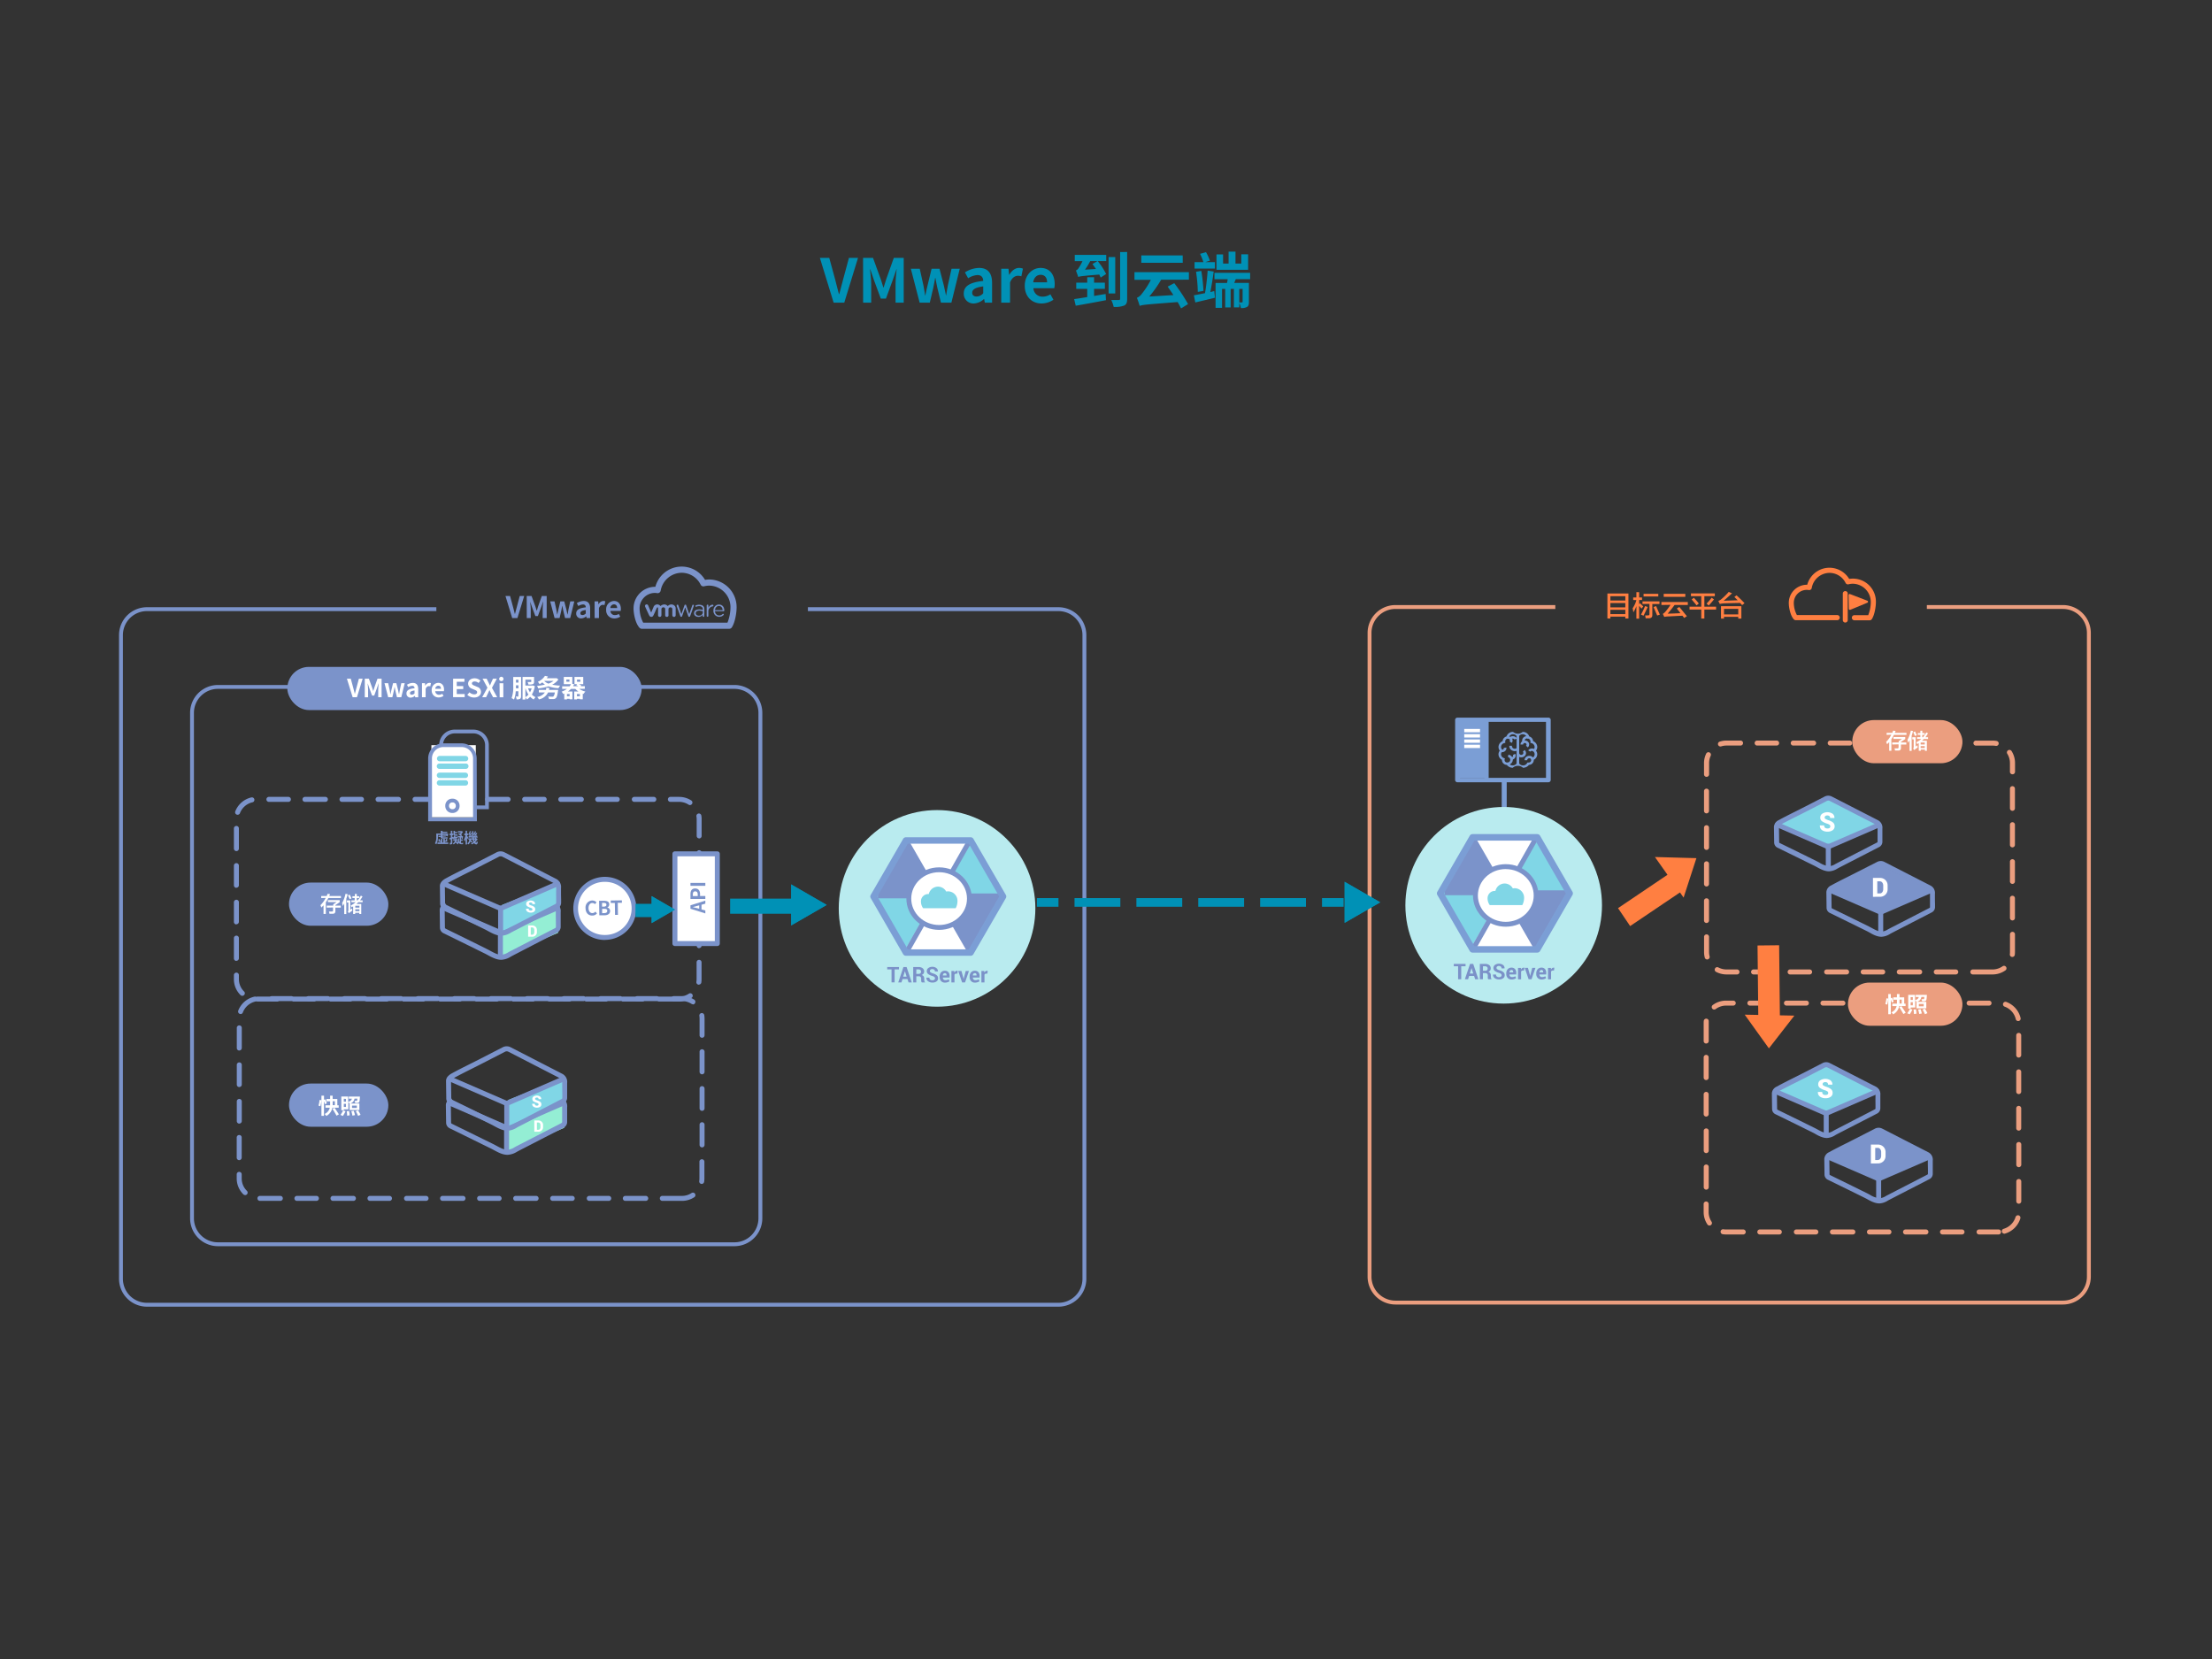 <svg id="Layer_1" data-name="Layer 1" xmlns="http://www.w3.org/2000/svg" xmlns:xlink="http://www.w3.org/1999/xlink" viewBox="0 0 1024 768"><rect x="0" y="0" width="1024" height="768" fill="#333333" stroke="none"/><defs><style>.cls-1{fill:#0091b6;}.cls-2{fill:#7b93ca;}.cls-3{fill:#94eed4;}.cls-4{fill:#80d6e6;}.cls-5{fill:#fff;}.cls-6{fill:#eb9e7f;}.cls-7{fill:#ff7f41;}.cls-8{clip-path:url(#clip-path);}.cls-9{fill:#7b9ed5;}.cls-10{clip-path:url(#clip-path-2);}.cls-11{clip-path:url(#clip-path-3);}.cls-12{fill:#b9ebef;}.cls-13{fill:#7b91c8;}</style><clipPath id="clip-path"><polygon class="cls-1" points="301.66 421.08 301.66 414.84 307.07 417.96 312.47 421.08 307.07 424.2 301.66 427.33 301.66 421.08"/></clipPath><clipPath id="clip-path-2"><polygon class="cls-1" points="366.25 418.92 366.25 409.42 374.48 414.17 382.71 418.92 374.48 423.67 366.25 428.42 366.25 418.92"/></clipPath><clipPath id="clip-path-3"><polygon class="cls-1" points="622.48 417.71 622.48 408.21 630.71 412.96 638.94 417.71 630.71 422.46 622.48 427.21 622.48 417.71"/></clipPath></defs><path class="cls-2" d="M315.74,555.92h-9.23a1.16,1.16,0,0,1,0-2.31h9.23a8,8,0,0,0,4.46-1.36,1.16,1.16,0,0,1,1.29,1.92A10.35,10.35,0,0,1,315.74,555.92Zm-16.92,0H289.6a1.16,1.16,0,1,1,0-2.31h9.22a1.16,1.16,0,1,1,0,2.31Zm-16.91,0h-9.23a1.16,1.16,0,0,1,0-2.31h9.23a1.16,1.16,0,0,1,0,2.31Zm-16.92,0h-9.23a1.16,1.16,0,0,1,0-2.31H265a1.16,1.16,0,0,1,0,2.31Zm-16.92,0h-9.22a1.16,1.16,0,1,1,0-2.31h9.22a1.16,1.16,0,1,1,0,2.31Zm-16.91,0h-9.23a1.16,1.16,0,0,1,0-2.31h9.23a1.16,1.16,0,0,1,0,2.31Zm-16.92,0H205a1.16,1.16,0,1,1,0-2.31h9.22a1.16,1.16,0,1,1,0,2.31Zm-16.91,0H188.1a1.16,1.16,0,0,1,0-2.31h9.23a1.16,1.16,0,0,1,0,2.31Zm-16.92,0h-9.23a1.16,1.16,0,0,1,0-2.31h9.23a1.16,1.16,0,0,1,0,2.31Zm-16.92,0h-9.22a1.16,1.16,0,1,1,0-2.31h9.22a1.16,1.16,0,1,1,0,2.31Zm-16.91,0h-9.23a1.16,1.16,0,0,1,0-2.31h9.23a1.16,1.16,0,0,1,0,2.31Zm-16.92,0h-9.22a1.16,1.16,0,1,1,0-2.31h9.22a1.16,1.16,0,1,1,0,2.31Zm-16.19-2.69a1.18,1.18,0,0,1-.82-.34,10.3,10.3,0,0,1-3.07-7.35v-2a1.16,1.16,0,0,1,2.31,0v2a8,8,0,0,0,2.39,5.71,1.16,1.16,0,0,1-.81,2Zm211.39-5.16h-.17a1.17,1.17,0,0,1-1-1.32,8,8,0,0,0,.09-1.2v-7.85a1.16,1.16,0,0,1,2.31,0v7.85a10,10,0,0,1-.12,1.55A1.16,1.16,0,0,1,324.86,548.07Zm-214.12-11a1.16,1.16,0,0,1-1.16-1.16v-9.22a1.16,1.16,0,1,1,2.31,0v9.22A1.16,1.16,0,0,1,110.74,537.05ZM325,531.16a1.16,1.16,0,0,1-1.15-1.15v-9.23a1.16,1.16,0,1,1,2.31,0V530A1.16,1.16,0,0,1,325,531.16Zm-214.22-11a1.16,1.16,0,0,1-1.16-1.15v-9.23a1.16,1.16,0,0,1,2.31,0V519A1.16,1.16,0,0,1,110.74,520.13ZM325,514.24a1.15,1.15,0,0,1-1.15-1.15v-9.23a1.16,1.16,0,0,1,2.31,0v9.23A1.15,1.15,0,0,1,325,514.24Zm-214.22-11a1.15,1.15,0,0,1-1.16-1.15v-9.23a1.16,1.16,0,0,1,2.31,0v9.23A1.15,1.15,0,0,1,110.74,503.21ZM325,497.33a1.16,1.16,0,0,1-1.15-1.16V487a1.16,1.16,0,1,1,2.31,0v9.22A1.16,1.16,0,0,1,325,497.33Zm-214.22-11a1.16,1.16,0,0,1-1.16-1.16v-9.22a1.16,1.16,0,1,1,2.31,0v9.22A1.16,1.16,0,0,1,110.74,486.3ZM325,480.41a1.16,1.16,0,0,1-1.15-1.15v-7.71a8.3,8.3,0,0,0-.11-1.32,1.16,1.16,0,0,1,2.28-.38,10.73,10.73,0,0,1,.14,1.7v7.71A1.16,1.16,0,0,1,325,480.41Zm-213.63-11a1.22,1.22,0,0,1-.41-.07,1.17,1.17,0,0,1-.67-1.49,10.53,10.53,0,0,1,7.55-6.49,1.15,1.15,0,0,1,1.37.89,1.17,1.17,0,0,1-.89,1.37,8.16,8.16,0,0,0-5.87,5A1.14,1.14,0,0,1,111.33,469.45Zm209.4-4.5a1.21,1.21,0,0,1-.63-.18,7.94,7.94,0,0,0-4.36-1.29h-3.95a1.16,1.16,0,0,1,0-2.31h3.95a10.37,10.37,0,0,1,5.62,1.66,1.17,1.17,0,0,1,.34,1.6A1.15,1.15,0,0,1,320.73,465Zm-16.63-1.47h-9.23a1.16,1.16,0,0,1,0-2.31h9.23a1.16,1.16,0,0,1,0,2.31Zm-16.91,0H278a1.16,1.16,0,0,1,0-2.31h9.23a1.16,1.16,0,0,1,0,2.31Zm-16.92,0H261a1.16,1.16,0,0,1,0-2.31h9.23a1.16,1.16,0,0,1,0,2.31Zm-16.92,0h-9.22a1.16,1.16,0,1,1,0-2.31h9.22a1.16,1.16,0,1,1,0,2.31Zm-16.91,0h-9.23a1.16,1.16,0,0,1,0-2.31h9.23a1.16,1.16,0,0,1,0,2.31Zm-16.92,0h-9.23a1.16,1.16,0,0,1,0-2.31h9.23a1.16,1.16,0,0,1,0,2.31Zm-16.91,0h-9.23a1.16,1.16,0,0,1,0-2.31h9.23a1.16,1.16,0,0,1,0,2.31Zm-16.92,0h-9.23a1.16,1.16,0,0,1,0-2.31h9.23a1.16,1.16,0,0,1,0,2.31Zm-16.92,0h-9.22a1.16,1.16,0,1,1,0-2.31h9.22a1.16,1.16,0,1,1,0,2.31Zm-16.91,0h-9.23a1.16,1.16,0,0,1,0-2.31h9.23a1.16,1.16,0,0,1,0,2.31Zm-16.92,0h-9.23a1.16,1.16,0,0,1,0-2.31h9.23a1.16,1.16,0,0,1,0,2.31Z"/><path class="cls-3" d="M235.32,521.25c9.2-3.46,16.68-6.91,25.89-10.36v11.22c-9.78,4-16.11,7.19-25.89,11.22C235.89,529,234.74,525.56,235.32,521.25Z"/><path class="cls-2" d="M234.92,534.6c-2.25,0-4.36-1.15-6.23-2.16-.51-.28-1-.55-1.5-.79l-4.09-2-3.5-1.73-11.47-5.63a2.88,2.88,0,0,1-1.61-2.54l-.12-8.17c0-1.85,1.84-3,2.41-3.34l1.12,2c-.7.39-1.23.94-1.22,1.28l.11,8.17a.59.59,0,0,0,.33.51l11.46,5.63,3.52,1.73,4.08,2c.51.25,1,.53,1.58.83,1.71.93,3.47,1.88,5.13,1.88a7.07,7.07,0,0,0,3.31-1.18c.29-.16.58-.33.88-.48l20.8-10.71a.66.66,0,0,0,.33-.6l0-1.47c0-1.48,0-3,0-4.43v-.89c0-1.31-.19-1.79-.85-2.13l1.06-2a4.22,4.22,0,0,1,2.1,4.18v.9c0,1.46,0,2.92,0,4.38l0,1.46A2.91,2.91,0,0,1,261,522l-20.8,10.71-.83.45A9.11,9.11,0,0,1,234.92,534.6Z"/><path class="cls-2" d="M234.51,534.17a1.15,1.15,0,0,1-1.15-1.15V521.79a1.15,1.15,0,0,1,2.3,0V533A1.15,1.15,0,0,1,234.51,534.17Z"/><path class="cls-2" d="M234.05,523a1,1,0,0,1-.45-.1l-25.9-11.22a1.15,1.15,0,1,1,.92-2.11l25.89,11.22a1.14,1.14,0,0,1,.6,1.51A1.15,1.15,0,0,1,234.05,523Z"/><path class="cls-2" d="M234.92,523a1.15,1.15,0,0,1-.46-2.21l25.89-11.22a1.15,1.15,0,1,1,.92,2.11l-25.89,11.22A1.09,1.09,0,0,1,234.92,523Z"/><path class="cls-4" d="M235.32,509.16c9.2-3.45,16.68-6.9,25.89-10.35V510c-9.78,4-16.11,7.19-25.89,11.22C235.89,516.93,234.74,513.48,235.32,509.16Z"/><path class="cls-2" d="M235,523.45c-2.24,0-4.36-1.15-6.23-2.16-.51-.28-1-.55-1.49-.79l-4-2-3.61-1.77-11.46-5.63a2.88,2.88,0,0,1-1.62-2.54l-.11-8.18c0-1.84,1.84-3,2.41-3.34,2.91-1.6,5.92-3.11,8.84-4.57,1.56-.78,3.12-1.56,4.66-2.35l10.36-5.33a4,4,0,0,1,3.62,0l24.08,12.39a4.2,4.2,0,0,1,2.1,4.18v.9c0,1.45,0,2.91,0,4.37l0,1.47a2.92,2.92,0,0,1-1.57,2.69l-20.81,10.72c-.28.14-.55.29-.82.44A9.11,9.11,0,0,1,235,523.45Zm-.43-36.76a1.63,1.63,0,0,0-.75.18l-10.36,5.33c-1.55.8-3.12,1.58-4.68,2.37-2.9,1.45-5.9,2.95-8.77,4.53-.7.38-1.22.93-1.21,1.27l.11,8.18a.58.58,0,0,0,.33.51l11.46,5.62,3.61,1.79,4,2c.52.25,1.05.54,1.59.83,1.7.93,3.46,1.89,5.12,1.89a6.91,6.91,0,0,0,3.31-1.19l.89-.47L260,508.77a.63.63,0,0,0,.32-.6l0-1.47c0-1.47-.06-2.95-.05-4.42v-.89c0-1.32-.19-1.79-.85-2.13l-24.08-12.39A1.7,1.7,0,0,0,234.57,486.69Z"/><path class="cls-2" d="M234.6,523a1.15,1.15,0,0,1-1.16-1.15V510.65a1.16,1.16,0,0,1,2.31,0v11.22A1.15,1.15,0,0,1,234.6,523Z"/><path class="cls-2" d="M234.14,511.8a1.25,1.25,0,0,1-.46-.09l-25.89-11.22a1.16,1.16,0,1,1,.92-2.12l25.89,11.22a1.15,1.15,0,0,1-.46,2.21Z"/><path class="cls-2" d="M235,511.8a1.15,1.15,0,0,1-.46-2.21l25.9-11.22a1.16,1.16,0,0,1,.92,2.12l-25.9,11.22A1.22,1.22,0,0,1,235,511.8Z"/><path class="cls-5" d="M249.32,511.29a.53.53,0,0,0-.19-.45,2.42,2.42,0,0,0-.69-.34,5.31,5.31,0,0,1-1.52-.7,1.27,1.27,0,0,1-.49-1.08,1.34,1.34,0,0,1,.57-1.12,2.8,2.8,0,0,1,3,0,1.42,1.42,0,0,1,.55,1.23v0h-1.23a.71.71,0,0,0-.21-.57,1,1,0,0,0-.64-.17.86.86,0,0,0-.55.17.53.53,0,0,0-.2.42.43.43,0,0,0,.21.38,4,4,0,0,0,.77.37,3.86,3.86,0,0,1,1.44.69,1.38,1.38,0,0,1,.49,1.11,1.31,1.31,0,0,1-.57,1.13,2.49,2.49,0,0,1-1.5.41,2.74,2.74,0,0,1-1.57-.44,1.51,1.51,0,0,1-.63-1.38v0h1.24a.88.88,0,0,0,.23.68,1.12,1.12,0,0,0,.72.2.92.92,0,0,0,.6-.16A.5.5,0,0,0,249.32,511.29Z"/><path class="cls-5" d="M247.34,523.91V518.7h1.91a2.13,2.13,0,0,1,1.54.6,2,2,0,0,1,.62,1.53v.94a2.06,2.06,0,0,1-.62,1.54,2.13,2.13,0,0,1-1.54.6Zm1.21-4.28V523h.7a.83.83,0,0,0,.68-.34,1.33,1.33,0,0,0,.26-.87v-.94a1.36,1.36,0,0,0-.26-.87.85.85,0,0,0-.68-.33Z"/><path class="cls-2" d="M314.43,463.65h-9.22a1.16,1.16,0,1,1,0-2.31h9.22A8,8,0,0,0,318.9,460a1.15,1.15,0,1,1,1.28,1.92A10.32,10.32,0,0,1,314.43,463.65Zm-16.91,0h-9.23a1.16,1.16,0,0,1,0-2.31h9.23a1.16,1.16,0,0,1,0,2.31Zm-16.92,0h-9.23a1.16,1.16,0,0,1,0-2.31h9.23a1.16,1.16,0,0,1,0,2.31Zm-16.91,0h-9.23a1.16,1.16,0,1,1,0-2.31h9.23a1.16,1.16,0,0,1,0,2.31Zm-16.92,0h-9.23a1.16,1.16,0,0,1,0-2.31h9.23a1.16,1.16,0,0,1,0,2.31Zm-16.92,0h-9.22a1.16,1.16,0,1,1,0-2.31h9.22a1.16,1.16,0,1,1,0,2.31Zm-16.91,0h-9.23a1.16,1.16,0,0,1,0-2.31h9.23a1.16,1.16,0,0,1,0,2.31Zm-16.92,0h-9.23a1.16,1.16,0,0,1,0-2.31H196a1.16,1.16,0,0,1,0,2.31Zm-16.91,0h-9.23a1.16,1.16,0,1,1,0-2.31h9.23a1.16,1.16,0,0,1,0,2.31Zm-16.92,0H153a1.16,1.16,0,0,1,0-2.31h9.23a1.16,1.16,0,0,1,0,2.31Zm-16.92,0h-9.22a1.16,1.16,0,1,1,0-2.31h9.22a1.16,1.16,0,1,1,0,2.31Zm-16.91,0h-9.23a1.16,1.16,0,0,1,0-2.31h9.23a1.16,1.16,0,0,1,0,2.31ZM112.16,461a1.16,1.16,0,0,1-.81-.34,10.3,10.3,0,0,1-3.07-7.35v-2a1.16,1.16,0,0,1,2.31,0v2A8,8,0,0,0,113,459a1.15,1.15,0,0,1,0,1.63A1.18,1.18,0,0,1,112.16,461Zm211.4-5.16h-.18a1.15,1.15,0,0,1-1-1.32,8,8,0,0,0,.09-1.2v-7.84a1.15,1.15,0,1,1,2.3,0v7.84a11.42,11.42,0,0,1-.11,1.55A1.16,1.16,0,0,1,323.56,455.8Zm-214.13-11a1.16,1.16,0,0,1-1.15-1.16V434.4a1.16,1.16,0,1,1,2.31,0v9.22A1.16,1.16,0,0,1,109.43,444.78Zm214.23-5.89a1.15,1.15,0,0,1-1.15-1.15v-9.23a1.15,1.15,0,1,1,2.3,0v9.23A1.15,1.15,0,0,1,323.66,438.89Zm-214.23-11a1.16,1.16,0,0,1-1.15-1.15v-9.23a1.16,1.16,0,0,1,2.31,0v9.23A1.16,1.16,0,0,1,109.43,427.86ZM323.66,422a1.14,1.14,0,0,1-1.15-1.15v-9.23a1.15,1.15,0,1,1,2.3,0v9.23A1.14,1.14,0,0,1,323.66,422Zm-214.23-11a1.15,1.15,0,0,1-1.15-1.15v-9.23a1.16,1.16,0,0,1,2.31,0v9.23A1.15,1.15,0,0,1,109.43,410.94Zm214.23-5.88a1.15,1.15,0,0,1-1.15-1.16v-9.22a1.15,1.15,0,1,1,2.3,0v9.22A1.15,1.15,0,0,1,323.66,405.06ZM109.43,394a1.16,1.16,0,0,1-1.15-1.16v-9.22a1.16,1.16,0,1,1,2.31,0v9.22A1.16,1.16,0,0,1,109.43,394Zm214.23-5.89a1.15,1.15,0,0,1-1.15-1.15v-7.71a8.3,8.3,0,0,0-.11-1.32,1.15,1.15,0,1,1,2.27-.38,9.67,9.67,0,0,1,.14,1.7V387A1.15,1.15,0,0,1,323.66,388.14ZM110,377.18a1.14,1.14,0,0,1-1.08-1.56,10.5,10.5,0,0,1,7.54-6.49,1.16,1.16,0,0,1,.49,2.26,8.15,8.15,0,0,0-5.87,5.05A1.16,1.16,0,0,1,110,377.18Zm209.39-4.49a1.1,1.1,0,0,1-.62-.19,8.06,8.06,0,0,0-4.37-1.29h-3.94a1.16,1.16,0,1,1,0-2.31h3.94a10.37,10.37,0,0,1,5.62,1.66,1.16,1.16,0,0,1-.63,2.13Zm-16.62-1.48h-9.23a1.16,1.16,0,0,1,0-2.31h9.23a1.16,1.16,0,0,1,0,2.31Zm-16.92,0h-9.23a1.16,1.16,0,0,1,0-2.31h9.23a1.16,1.16,0,0,1,0,2.31Zm-16.92,0h-9.22a1.16,1.16,0,1,1,0-2.31H269a1.16,1.16,0,1,1,0,2.31Zm-16.91,0h-9.23a1.16,1.16,0,0,1,0-2.31h9.23a1.16,1.16,0,0,1,0,2.31Zm-16.92,0h-9.22a1.16,1.16,0,1,1,0-2.31h9.22a1.16,1.16,0,1,1,0,2.31Zm-16.91,0H209a1.16,1.16,0,0,1,0-2.31h9.23a1.16,1.16,0,0,1,0,2.31Zm-16.92,0h-9.23a1.16,1.16,0,0,1,0-2.31h9.23a1.16,1.16,0,0,1,0,2.31Zm-16.92,0h-9.22a1.16,1.16,0,1,1,0-2.31h9.22a1.16,1.16,0,1,1,0,2.31Zm-16.91,0h-9.23a1.16,1.16,0,0,1,0-2.31h9.23a1.16,1.16,0,0,1,0,2.31Zm-16.92,0h-9.22a1.16,1.16,0,1,1,0-2.31h9.22a1.16,1.16,0,1,1,0,2.31Zm-16.91,0h-9.23a1.16,1.16,0,0,1,0-2.31h9.23a1.16,1.16,0,0,1,0,2.31Z"/><path class="cls-3" d="M232.46,431c9.21-3.46,16.69-6.91,25.9-10.36v11.22c-9.78,4-16.11,7.19-25.9,11.22C233,438.73,231.89,435.28,232.46,431Z"/><path class="cls-2" d="M232.07,444.32c-2.25,0-4.37-1.15-6.23-2.16-.51-.28-1-.55-1.5-.79l-4.05-2-3.55-1.75L205.28,432a2.87,2.87,0,0,1-1.62-2.54l-.11-8.17c0-1.85,1.84-3,2.41-3.34l1.11,2c-.7.39-1.22.94-1.21,1.28l.11,8.17a.57.57,0,0,0,.33.51l11.46,5.63,3.55,1.75,4,2c.52.25,1.05.54,1.59.83,1.7.93,3.47,1.88,5.12,1.88a7,7,0,0,0,3.31-1.18l.89-.48,20.8-10.71a.63.63,0,0,0,.32-.6l0-1.49c0-1.47-.06-2.94-.05-4.41v-.89c0-1.31-.19-1.79-.85-2.13l1-2.05a4.21,4.21,0,0,1,2.11,4.18v.9c0,1.46,0,2.91,0,4.36l0,1.48a2.93,2.93,0,0,1-1.57,2.7L237.31,442.4l-.82.45A9.11,9.11,0,0,1,232.07,444.32Z"/><path class="cls-2" d="M231.66,443.89a1.16,1.16,0,0,1-1.16-1.15V431.52a1.16,1.16,0,1,1,2.31,0v11.22A1.16,1.16,0,0,1,231.66,443.89Z"/><path class="cls-2" d="M231.2,432.67a1.09,1.09,0,0,1-.46-.1l-25.89-11.22a1.15,1.15,0,1,1,.92-2.11l25.89,11.22a1.15,1.15,0,0,1-.46,2.21Z"/><path class="cls-2" d="M232.07,432.67a1.15,1.15,0,0,1-.46-2.21l25.89-11.22a1.15,1.15,0,1,1,.92,2.11l-25.9,11.22A1,1,0,0,1,232.07,432.67Z"/><path class="cls-4" d="M232.46,418.88c9.21-3.45,16.69-6.9,25.9-10.35v11.22c-9.78,4-16.11,7.19-25.9,11.22C233,426.65,231.89,423.2,232.46,418.88Z"/><path class="cls-2" d="M232.15,433.18c-2.25,0-4.36-1.16-6.23-2.17-.51-.28-1-.55-1.5-.79-1.36-.66-2.71-1.34-4.07-2l-3.52-1.73-11.46-5.63a2.88,2.88,0,0,1-1.62-2.54l-.11-8.18c0-1.84,1.83-3,2.41-3.34,2.91-1.6,5.93-3.11,8.86-4.57q2.33-1.17,4.64-2.35l10.36-5.33a4,4,0,0,1,3.62,0l24.08,12.39a4.21,4.21,0,0,1,2.1,4.18v.9c0,1.43,0,2.87.05,4.3l0,1.54a3,3,0,0,1-1.58,2.7l-20.8,10.71-.83.44A9.12,9.12,0,0,1,232.15,433.18Zm-.43-36.77a1.63,1.63,0,0,0-.75.18l-10.36,5.33c-1.55.8-3.11,1.58-4.67,2.36-2.91,1.45-5.91,3-8.78,4.54-.7.38-1.22.93-1.22,1.28l.11,8.17a.6.6,0,0,0,.33.51l11.47,5.63,3.52,1.73,4.07,2c.51.25,1,.54,1.58.83,1.71.93,3.47,1.89,5.13,1.89a7,7,0,0,0,3.31-1.19c.29-.16.58-.32.88-.47l20.81-10.72a.63.63,0,0,0,.32-.6l0-1.54c0-1.45-.05-2.9,0-4.35v-.89c0-1.31-.19-1.79-.84-2.13l-24.09-12.39A1.63,1.63,0,0,0,231.72,396.41Z"/><path class="cls-2" d="M231.74,432.74a1.15,1.15,0,0,1-1.15-1.15V420.37a1.16,1.16,0,0,1,2.31,0v11.22A1.15,1.15,0,0,1,231.74,432.74Z"/><path class="cls-2" d="M231.29,421.52a1.22,1.22,0,0,1-.46-.09l-25.9-11.22a1.16,1.16,0,0,1,.92-2.12l25.9,11.22a1.15,1.15,0,0,1-.46,2.21Z"/><path class="cls-2" d="M232.15,421.52a1.15,1.15,0,0,1-.46-2.21l25.89-11.22a1.16,1.16,0,1,1,.92,2.12l-25.89,11.22A1.25,1.25,0,0,1,232.15,421.52Z"/><path class="cls-5" d="M246.47,421a.53.53,0,0,0-.19-.45,2.37,2.37,0,0,0-.7-.34,5.23,5.23,0,0,1-1.51-.7,1.28,1.28,0,0,1-.5-1.08,1.33,1.33,0,0,1,.58-1.12,2.78,2.78,0,0,1,3,0,1.42,1.42,0,0,1,.56,1.23v0h-1.24a.71.71,0,0,0-.21-.57,1,1,0,0,0-.63-.17.84.84,0,0,0-.55.17.53.53,0,0,0-.2.42.43.43,0,0,0,.21.38,3.8,3.8,0,0,0,.76.37,3.71,3.71,0,0,1,1.44.69,1.35,1.35,0,0,1,.49,1.11,1.3,1.3,0,0,1-.56,1.13,2.54,2.54,0,0,1-1.5.41,2.74,2.74,0,0,1-1.57-.44,1.49,1.49,0,0,1-.63-1.38v0h1.23a.85.85,0,0,0,.24.68,1.12,1.12,0,0,0,.72.2.92.92,0,0,0,.6-.16A.5.5,0,0,0,246.47,421Z"/><path class="cls-5" d="M244.49,433.63v-5.21h1.91a2.14,2.14,0,0,1,1.54.6,2,2,0,0,1,.61,1.54v.93a2,2,0,0,1-.61,1.54,2.14,2.14,0,0,1-1.54.6Zm1.21-4.28v3.35h.7a.8.8,0,0,0,.67-.34,1.33,1.33,0,0,0,.27-.87v-.94a1.32,1.32,0,0,0-.27-.86.8.8,0,0,0-.67-.34Z"/><circle class="cls-5" cx="279.98" cy="420.53" r="13.46"/><path class="cls-2" d="M280,435.14A14.61,14.61,0,1,1,290.14,410a14.61,14.61,0,0,1-9.93,25.1Zm0-26.91h-.21a12.3,12.3,0,0,0,.2,24.6h.2a12.3,12.3,0,0,0-.19-24.6Z"/><path class="cls-2" d="M271.07,420.45a3.2,3.2,0,0,1,3.08-3.58,2.74,2.74,0,0,1,2,.83l-.7.87a1.74,1.74,0,0,0-1.25-.54c-1,0-1.77.9-1.75,2.35s.73,2.34,1.8,2.32a1.86,1.86,0,0,0,1.38-.69l.73.83a2.72,2.72,0,0,1-2.14,1C272.51,423.9,271.1,422.7,271.07,420.45Z"/><path class="cls-2" d="M277.34,417l2.23,0c1.39,0,2.45.36,2.47,1.62a1.51,1.51,0,0,1-.9,1.47v.05a1.53,1.53,0,0,1,1.29,1.57c0,1.36-1.1,2-2.59,2l-2.4,0Zm2.18,2.7c.85,0,1.22-.36,1.21-.9s-.41-.82-1.22-.81h-.8l0,1.72Zm.2,3c.92,0,1.41-.36,1.4-1.06s-.5-.92-1.43-.9h-.94l0,2Z"/><path class="cls-2" d="M284.62,418l-1.89,0,0-1.12,5.16-.08v1.12l-1.91,0,.09,5.62-1.35,0Z"/><path class="cls-4" d="M868.17,382.68l-21.62,8.81a2.14,2.14,0,0,1-2,0l-21.3-9.23c-1.56-.8-1.56-.73,0-1.54l21.26-10.62a2.16,2.16,0,0,1,2,0l20.59,10.55C868.67,381.45,869.73,381.87,868.17,382.68Z"/><path class="cls-2" d="M846.74,403.37c-2,0-3.94-1-5.61-1.94-.46-.25-.9-.49-1.33-.7L836.27,399l-3.24-1.6-10.21-5a2.68,2.68,0,0,1-1.51-2.37l-.1-7.28a3.7,3.7,0,0,1,2.21-3.09c2.59-1.42,5.28-2.77,7.88-4.07,1.39-.7,2.78-1.39,4.15-2.1l9.23-4.74a3.65,3.65,0,0,1,3.34,0l21.45,11a3.87,3.87,0,0,1,1.94,3.84v.8c0,1.28,0,2.56,0,3.85l0,1.35a2.73,2.73,0,0,1-1.47,2.52l-18.53,9.54-.73.39A8.17,8.17,0,0,1,846.74,403.37Zm-.39-32.75a1.31,1.31,0,0,0-.61.15l-9.23,4.74c-1.39.72-2.78,1.41-4.18,2.11-2.58,1.29-5.25,2.63-7.8,4-.63.35-1,.81-1,1l.1,7.28a.41.41,0,0,0,.22.34l10.22,5,3.24,1.6,3.52,1.74c.46.22.93.48,1.42.74a10.35,10.35,0,0,0,4.51,1.66,6.09,6.09,0,0,0,2.88-1l.79-.42,18.53-9.55a.42.42,0,0,0,.22-.42l0-1.35c0-1.3,0-2.6,0-3.9v-.8c0-1.12-.15-1.5-.69-1.78l-21.46-11A1.31,1.31,0,0,0,846.35,370.62Z"/><path class="cls-2" d="M846.37,403a1.16,1.16,0,0,1-1.15-1.16v-10a1.16,1.16,0,1,1,2.31,0v10A1.16,1.16,0,0,1,846.37,403Z"/><path class="cls-2" d="M846,393a1.22,1.22,0,0,1-.46-.09l-23.07-10a1.16,1.16,0,1,1,.92-2.12l23.06,10A1.15,1.15,0,0,1,846,393Z"/><path class="cls-2" d="M846.74,393a1.16,1.16,0,0,1-1.06-.69,1.14,1.14,0,0,1,.6-1.52l23.06-10a1.16,1.16,0,0,1,.92,2.12l-23.07,10A1.2,1.2,0,0,1,846.74,393Z"/><path class="cls-5" d="M847.29,382.56a.85.85,0,0,0-.31-.72,3.81,3.81,0,0,0-1.11-.53,8.73,8.73,0,0,1-2.42-1.13,2,2,0,0,1-.79-1.72,2.12,2.12,0,0,1,.92-1.78,4.43,4.43,0,0,1,4.75,0,2.27,2.27,0,0,1,.88,2v0h-2a1.1,1.1,0,0,0-.34-.9,1.58,1.58,0,0,0-1-.28,1.29,1.29,0,0,0-.87.27.83.83,0,0,0-.32.67.74.74,0,0,0,.32.62,7.32,7.32,0,0,0,1.23.58,6.4,6.4,0,0,1,2.3,1.1,2.17,2.17,0,0,1,.78,1.77,2.12,2.12,0,0,1-.9,1.81A4,4,0,0,1,846,385a4.37,4.37,0,0,1-2.52-.7,2.43,2.43,0,0,1-1-2.2v0h2a1.38,1.38,0,0,0,.38,1.09,1.75,1.75,0,0,0,1.15.32,1.56,1.56,0,0,0,1-.25A.83.83,0,0,0,847.29,382.56Z"/><path class="cls-2" d="M892.44,413l-21.62,8.81a2.19,2.19,0,0,1-2,0l-21.29-9.23c-1.56-.8-1.56-.73,0-1.54l21.26-10.62a2.17,2.17,0,0,1,2,0l20.6,10.56C892.94,411.74,894,412.16,892.44,413Z"/><path class="cls-2" d="M871,433.66c-2,0-3.93-1-5.6-2-.46-.24-.9-.49-1.33-.7l-3.61-1.77-3.16-1.56-10.21-5a2.7,2.7,0,0,1-1.52-2.37l-.09-7.28a3.68,3.68,0,0,1,2.21-3.09c2.59-1.43,5.28-2.77,7.88-4.07,1.39-.7,2.77-1.39,4.15-2.1L869,399a3.65,3.65,0,0,1,3.34,0l21.45,11a3.85,3.85,0,0,1,1.94,3.83v.8c0,1.31,0,2.61.05,3.91l0,1.3a2.74,2.74,0,0,1-1.47,2.51l-18.53,9.54-.74.4A8.2,8.2,0,0,1,871,433.66Zm-.38-32.76a1.31,1.31,0,0,0-.61.15l-9.23,4.75-4.18,2.11c-2.58,1.29-5.25,2.63-7.8,4-.63.35-1,.81-1,1l.1,7.28a.4.4,0,0,0,.22.34l10.22,5,3.17,1.56,3.59,1.77c.46.23.93.48,1.42.75,1.5.81,3.06,1.66,4.5,1.66a6.13,6.13,0,0,0,2.89-1l.79-.43,18.53-9.54a.43.43,0,0,0,.22-.42l0-1.3c0-1.32,0-2.64,0-4v-.79c0-1.12-.15-1.5-.69-1.78l-21.46-11A1.31,1.31,0,0,0,870.62,400.9Z"/><path class="cls-2" d="M870.64,433.27a1.14,1.14,0,0,1-1.15-1.15v-10a1.15,1.15,0,0,1,2.3,0v10A1.14,1.14,0,0,1,870.64,433.27Z"/><path class="cls-2" d="M870.23,423.28a1,1,0,0,1-.45-.1l-23.07-10a1.16,1.16,0,0,1-.6-1.52,1.14,1.14,0,0,1,1.52-.6l23.06,10a1.14,1.14,0,0,1,.6,1.51A1.15,1.15,0,0,1,870.23,423.28Z"/><path class="cls-2" d="M871,423.28a1.16,1.16,0,0,1-.46-2.21l23.07-10a1.14,1.14,0,0,1,1.52.6,1.17,1.17,0,0,1-.6,1.52l-23.07,10A1.06,1.06,0,0,1,871,423.28Z"/><path class="cls-5" d="M867.05,415.16v-8.75h3.2a3.56,3.56,0,0,1,2.58,1,3.44,3.44,0,0,1,1,2.58v1.57a3.45,3.45,0,0,1-1,2.59,3.55,3.55,0,0,1-2.58,1Zm2-7.18v5.62h1.17a1.39,1.39,0,0,0,1.14-.57,2.31,2.31,0,0,0,.44-1.46V410a2.32,2.32,0,0,0-.44-1.45,1.38,1.38,0,0,0-1.14-.56Z"/><path class="cls-4" d="M867.21,506.12l-21.61,8.81a2.16,2.16,0,0,1-2,0l-21.29-9.22c-1.56-.81-1.56-.74,0-1.54l21.26-10.63a2.17,2.17,0,0,1,2,0l20.6,10.56C867.72,504.9,868.78,505.32,867.21,506.12Z"/><path class="cls-2" d="M845.78,526.82c-2,0-3.93-1-5.61-2-.45-.25-.9-.49-1.33-.7l-3.57-1.76-3.19-1.58-10.22-5a2.7,2.7,0,0,1-1.51-2.38l-.1-7.28a3.71,3.71,0,0,1,2.21-3.08c2.6-1.43,5.29-2.77,7.89-4.08l4.15-2.09,9.23-4.75a3.62,3.62,0,0,1,3.33,0l21.46,11a3.87,3.87,0,0,1,1.94,3.84v.8c0,1.29,0,2.57,0,3.85l0,1.35a2.75,2.75,0,0,1-1.47,2.52l-18.54,9.54-.73.4A8.2,8.2,0,0,1,845.78,526.82Zm-.38-32.76a1.35,1.35,0,0,0-.62.15L835.55,499c-1.38.71-2.78,1.41-4.17,2.11-2.58,1.29-5.25,2.62-7.8,4-.64.35-1,.8-1,1l.1,7.29a.4.4,0,0,0,.22.34l10.21,5,3.2,1.58,3.57,1.76c.46.22.93.48,1.41.74,1.51.82,3.07,1.67,4.51,1.67a6.17,6.17,0,0,0,2.89-1l.79-.43L868,513.5a.45.45,0,0,0,.22-.42l0-1.35c0-1.31-.05-2.61,0-3.91V507c0-1.12-.14-1.51-.69-1.78l-21.45-11A1.31,1.31,0,0,0,845.4,494.06Z"/><path class="cls-2" d="M845.42,526.43a1.16,1.16,0,0,1-1.16-1.15v-10a1.16,1.16,0,0,1,2.31,0v10A1.16,1.16,0,0,1,845.42,526.43Z"/><path class="cls-2" d="M845,516.43a1.25,1.25,0,0,1-.46-.09l-23.06-10a1.15,1.15,0,1,1,.91-2.11l23.07,10a1.17,1.17,0,0,1,.6,1.52A1.14,1.14,0,0,1,845,516.43Z"/><path class="cls-2" d="M845.78,516.43a1.15,1.15,0,0,1-1.06-.69,1.17,1.17,0,0,1,.6-1.52l23.07-10a1.15,1.15,0,1,1,.92,2.11l-23.07,10A1.25,1.25,0,0,1,845.78,516.43Z"/><path class="cls-5" d="M846.33,506a.89.89,0,0,0-.3-.72,4.42,4.42,0,0,0-1.11-.53,8.32,8.32,0,0,1-2.42-1.13,2,2,0,0,1-.79-1.72,2.13,2.13,0,0,1,.92-1.78,4.42,4.42,0,0,1,4.74,0,2.29,2.29,0,0,1,.89,2v0h-2a1.1,1.1,0,0,0-.33-.9,1.55,1.55,0,0,0-1-.28,1.31,1.31,0,0,0-.87.27.85.85,0,0,0-.32.67.71.71,0,0,0,.33.61,6.75,6.75,0,0,0,1.22.58,6.48,6.48,0,0,1,2.3,1.1,2.16,2.16,0,0,1,.79,1.78,2.1,2.1,0,0,1-.91,1.8,3.94,3.94,0,0,1-2.39.65,4.34,4.34,0,0,1-2.51-.7,2.39,2.39,0,0,1-1-2.2v0h2a1.36,1.36,0,0,0,.37,1.08,1.77,1.77,0,0,0,1.15.32,1.48,1.48,0,0,0,.95-.25A.81.81,0,0,0,846.33,506Z"/><path class="cls-2" d="M891.48,536.41l-21.62,8.81a2.14,2.14,0,0,1-2,0L846.6,536c-1.56-.8-1.56-.73,0-1.54l21.26-10.62a2.14,2.14,0,0,1,2,0l20.59,10.55C892,535.18,893,535.6,891.48,536.41Z"/><path class="cls-2" d="M870.05,557.1c-2,0-3.93-1-5.61-1.94-.45-.25-.9-.49-1.33-.7l-3.54-1.75-3.22-1.59-10.22-5a2.68,2.68,0,0,1-1.51-2.37l-.1-7.28a3.74,3.74,0,0,1,2.21-3.09c2.6-1.42,5.28-2.77,7.88-4.07,1.39-.7,2.78-1.39,4.16-2.1l9.23-4.74a3.63,3.63,0,0,1,3.33,0l21.46,11a3.87,3.87,0,0,1,1.94,3.84v.8c0,1.28,0,2.56,0,3.85l0,1.35a2.73,2.73,0,0,1-1.47,2.51l-18.54,9.55-.73.39A8.1,8.1,0,0,1,870.05,557.1Zm-.39-32.75a1.31,1.31,0,0,0-.61.15l-9.23,4.74c-1.38.72-2.78,1.41-4.17,2.11-2.58,1.29-5.25,2.63-7.8,4-.64.35-1,.81-1,1l.1,7.28a.39.39,0,0,0,.22.34l10.21,5,3.24,1.6,3.53,1.74c.46.22.93.48,1.41.74a10.39,10.39,0,0,0,4.51,1.66,6.17,6.17,0,0,0,2.89-1c.26-.14.52-.29.79-.42l18.53-9.55a.45.45,0,0,0,.22-.42l0-1.35c0-1.3-.05-2.6-.05-3.9v-.8c0-1.12-.15-1.5-.69-1.78l-21.45-11A1.32,1.32,0,0,0,869.66,524.35Z"/><path class="cls-2" d="M869.69,556.72a1.16,1.16,0,0,1-1.16-1.16v-10a1.16,1.16,0,1,1,2.31,0v10A1.16,1.16,0,0,1,869.69,556.72Z"/><path class="cls-2" d="M869.28,546.72a1.25,1.25,0,0,1-.46-.09l-23.07-10a1.16,1.16,0,0,1,.92-2.12l23.07,10a1.15,1.15,0,0,1-.46,2.21Z"/><path class="cls-2" d="M870.05,546.72a1.15,1.15,0,0,1-.46-2.21l23.07-10a1.16,1.16,0,0,1,.92,2.12l-23.07,10A1.25,1.25,0,0,1,870.05,546.72Z"/><path class="cls-5" d="M866.09,538.6v-8.74h3.2a3.59,3.59,0,0,1,2.59,1,3.46,3.46,0,0,1,1,2.58V535a3.44,3.44,0,0,1-1,2.58,3.59,3.59,0,0,1-2.59,1Zm2-7.18V537h1.17a1.41,1.41,0,0,0,1.14-.56,2.29,2.29,0,0,0,.45-1.46v-1.59a2.21,2.21,0,0,0-.45-1.44,1.39,1.39,0,0,0-1.14-.57Z"/><path class="cls-6" d="M922.41,451.1h-9.23a1.16,1.16,0,0,1,0-2.31h9.23a8.06,8.06,0,0,0,4.64-1.47,1.14,1.14,0,0,1,1.6.27,1.15,1.15,0,0,1-.27,1.61A10.33,10.33,0,0,1,922.41,451.1Zm-16.92,0h-9.23a1.16,1.16,0,0,1,0-2.31h9.23a1.16,1.16,0,0,1,0,2.31Zm-16.92,0h-9.22a1.16,1.16,0,1,1,0-2.31h9.22a1.16,1.16,0,1,1,0,2.31Zm-16.91,0h-9.23a1.16,1.16,0,0,1,0-2.31h9.23a1.16,1.16,0,0,1,0,2.31Zm-16.92,0h-9.23a1.16,1.16,0,0,1,0-2.31h9.23a1.16,1.16,0,1,1,0,2.31Zm-16.91,0H828.6a1.16,1.16,0,0,1,0-2.31h9.23a1.16,1.16,0,0,1,0,2.31Zm-16.92,0h-9.23a1.16,1.16,0,0,1,0-2.31h9.23a1.16,1.16,0,0,1,0,2.31Zm-16.92,0h-4.75a10.48,10.48,0,0,1-4.84-1.2,1.15,1.15,0,0,1-.47-1.56,1.13,1.13,0,0,1,1.55-.48,8.11,8.11,0,0,0,3.76.93H804a1.16,1.16,0,1,1,0,2.31Zm-13.68-6.93a1.15,1.15,0,0,1-1.12-.86,10.28,10.28,0,0,1-.33-2.59v-6.9a1.16,1.16,0,1,1,2.31,0v6.9a8,8,0,0,0,.26,2,1.16,1.16,0,0,1-.83,1.4A1,1,0,0,1,790.31,444.17ZM931.56,443h-.14a1.14,1.14,0,0,1-1-1.28,8.39,8.39,0,0,0,.06-1v-8.08a1.16,1.16,0,1,1,2.31,0v8.08a10.86,10.86,0,0,1-.08,1.28A1.15,1.15,0,0,1,931.56,443ZM790,427.28a1.16,1.16,0,0,1-1.16-1.15V416.9a1.16,1.16,0,0,1,2.31,0v9.23A1.16,1.16,0,0,1,790,427.28Zm141.61-1.18a1.16,1.16,0,0,1-1.15-1.15v-9.23a1.16,1.16,0,0,1,2.31,0V425A1.16,1.16,0,0,1,931.63,426.1ZM790,410.37a1.16,1.16,0,0,1-1.16-1.16V400a1.16,1.16,0,1,1,2.31,0v9.22A1.16,1.16,0,0,1,790,410.37Zm141.61-1.19a1.15,1.15,0,0,1-1.15-1.15V398.8a1.16,1.16,0,0,1,2.31,0V408A1.15,1.15,0,0,1,931.63,409.18ZM790,393.45a1.16,1.16,0,0,1-1.16-1.15v-9.23a1.16,1.16,0,0,1,2.31,0v9.23A1.16,1.16,0,0,1,790,393.45Zm141.61-1.18a1.16,1.16,0,0,1-1.15-1.16v-9.22a1.16,1.16,0,1,1,2.31,0v9.22A1.16,1.16,0,0,1,931.63,392.27ZM790,376.53a1.15,1.15,0,0,1-1.16-1.15v-9.23a1.16,1.16,0,0,1,2.31,0v9.23A1.15,1.15,0,0,1,790,376.53Zm141.61-1.18a1.15,1.15,0,0,1-1.15-1.15V365a1.16,1.16,0,0,1,2.31,0v9.23A1.15,1.15,0,0,1,931.63,375.35ZM790,359.62a1.16,1.16,0,0,1-1.16-1.16v-5.25a10.1,10.1,0,0,1,1-4.33,1.15,1.15,0,1,1,2.09,1,8,8,0,0,0-.74,3.36v5.25A1.16,1.16,0,0,1,790,359.62Zm141.61-1.18a1.16,1.16,0,0,1-1.15-1.16v-4.07a8.06,8.06,0,0,0-1.23-4.27,1.15,1.15,0,0,1,2-1.23,10.3,10.3,0,0,1,1.59,5.5v4.07A1.16,1.16,0,0,1,931.63,358.44ZM796.46,345.57a1.15,1.15,0,0,1-.35-2.25,10.09,10.09,0,0,1,3.13-.49h6.4a1.16,1.16,0,1,1,0,2.31h-6.4a8,8,0,0,0-2.43.37A1.07,1.07,0,0,1,796.46,345.57Zm127.59-.29a.75.75,0,0,1-.21,0,8.54,8.54,0,0,0-1.43-.12h-7.58a1.16,1.16,0,1,1,0-2.31h7.58a10.4,10.4,0,0,1,1.84.16,1.15,1.15,0,0,1-.2,2.29Zm-16.91-.14h-9.23a1.16,1.16,0,0,1,0-2.31h9.23a1.16,1.16,0,0,1,0,2.31Zm-16.92,0H881a1.16,1.16,0,0,1,0-2.31h9.23a1.16,1.16,0,1,1,0,2.31Zm-16.91,0h-9.23a1.16,1.16,0,0,1,0-2.31h9.23a1.16,1.16,0,0,1,0,2.31Zm-16.92,0h-9.23a1.16,1.16,0,0,1,0-2.31h9.23a1.16,1.16,0,0,1,0,2.31Zm-16.92,0h-9.22a1.16,1.16,0,1,1,0-2.31h9.22a1.16,1.16,0,1,1,0,2.31Zm-16.91,0h-9.23a1.16,1.16,0,0,1,0-2.31h9.23a1.16,1.16,0,0,1,0,2.31Z"/><path class="cls-6" d="M925.3,571.47h-9.23a1.16,1.16,0,0,1,0-2.31h9.23a1.16,1.16,0,0,1,0,2.31Zm-16.92,0h-9.23a1.16,1.16,0,0,1,0-2.31h9.23a1.16,1.16,0,0,1,0,2.31Zm-16.92,0h-9.22a1.16,1.16,0,1,1,0-2.31h9.22a1.16,1.16,0,1,1,0,2.31Zm-16.91,0h-9.23a1.16,1.16,0,0,1,0-2.31h9.23a1.16,1.16,0,0,1,0,2.31Zm-16.92,0h-9.22a1.16,1.16,0,1,1,0-2.31h9.22a1.16,1.16,0,1,1,0,2.31Zm-16.91,0h-9.23a1.16,1.16,0,0,1,0-2.31h9.23a1.16,1.16,0,0,1,0,2.31Zm-16.92,0h-9.23a1.16,1.16,0,0,1,0-2.31h9.23a1.16,1.16,0,0,1,0,2.31Zm-16.92,0h-7.82a10.18,10.18,0,0,1-1.57-.12,1.15,1.15,0,1,1,.35-2.28,8.25,8.25,0,0,0,1.22.09h7.82a1.16,1.16,0,1,1,0,2.31Zm121-.36a1.15,1.15,0,0,1-.32-2.26,8.19,8.19,0,0,0,5.5-5.45,1.16,1.16,0,0,1,1.44-.77,1.15,1.15,0,0,1,.77,1.43,10.51,10.51,0,0,1-7.07,7A.93.93,0,0,1,927.85,571.11Zm-136.47-3.78a1.14,1.14,0,0,1-1-.51,10.3,10.3,0,0,1-1.74-5.73v-3.83a1.16,1.16,0,0,1,2.31,0v3.83a8,8,0,0,0,1.34,4.45,1.15,1.15,0,0,1-.32,1.6A1.11,1.11,0,0,1,791.38,567.33Zm143.14-10.1a1.15,1.15,0,0,1-1.15-1.15v-9.23a1.16,1.16,0,0,1,2.31,0v9.23A1.15,1.15,0,0,1,934.52,557.23Zm-144.69-6.5a1.16,1.16,0,0,1-1.15-1.16v-9.22a1.16,1.16,0,1,1,2.31,0v9.22A1.16,1.16,0,0,1,789.83,550.73Zm144.69-10.41a1.16,1.16,0,0,1-1.15-1.16v-9.22a1.16,1.16,0,1,1,2.31,0v9.22A1.16,1.16,0,0,1,934.52,540.32Zm-144.69-6.51a1.16,1.16,0,0,1-1.15-1.15v-9.23a1.16,1.16,0,0,1,2.31,0v9.23A1.16,1.16,0,0,1,789.83,533.81ZM934.52,523.4a1.16,1.16,0,0,1-1.15-1.15V513a1.16,1.16,0,0,1,2.31,0v9.23A1.16,1.16,0,0,1,934.52,523.4Zm-144.69-6.51a1.15,1.15,0,0,1-1.15-1.15v-9.23a1.16,1.16,0,0,1,2.31,0v9.23A1.15,1.15,0,0,1,789.83,516.89Zm144.69-10.41a1.15,1.15,0,0,1-1.15-1.15V496.1a1.16,1.16,0,0,1,2.31,0v9.23A1.15,1.15,0,0,1,934.52,506.48ZM789.83,500a1.16,1.16,0,0,1-1.15-1.15V489.6a1.16,1.16,0,1,1,2.31,0v9.23A1.16,1.16,0,0,1,789.83,500Zm144.69-10.41a1.16,1.16,0,0,1-1.15-1.15v-9.23a1.16,1.16,0,0,1,2.31,0v9.23A1.16,1.16,0,0,1,934.52,489.57Zm-144.69-6.51a1.15,1.15,0,0,1-1.15-1.15v-8.33a8.44,8.44,0,0,1,.05-1,1.15,1.15,0,0,1,2.29.23q0,.38,0,.78v8.33A1.15,1.15,0,0,1,789.83,483.06Zm144.46-10.39a1.14,1.14,0,0,1-1.12-.89A8.18,8.18,0,0,0,928,466a1.15,1.15,0,0,1,.79-2.17,10.5,10.5,0,0,1,6.6,7.45,1.15,1.15,0,0,1-1.12,1.41Zm-140.74-5.33a1.16,1.16,0,0,1-.69-2.08,10.29,10.29,0,0,1,6.2-2.06h3.32a1.15,1.15,0,0,1,0,2.3h-3.32a8,8,0,0,0-4.82,1.61A1.17,1.17,0,0,1,793.55,467.34Zm127.24-1.84h-9.23a1.15,1.15,0,0,1,0-2.3h9.23a1.15,1.15,0,1,1,0,2.3Zm-16.91,0h-9.23a1.15,1.15,0,0,1,0-2.3h9.23a1.15,1.15,0,0,1,0,2.3Zm-16.92,0h-9.23a1.15,1.15,0,0,1,0-2.3H887a1.15,1.15,0,0,1,0,2.3Zm-16.92,0h-9.22a1.15,1.15,0,1,1,0-2.3H870a1.15,1.15,0,1,1,0,2.3Zm-16.91,0H843.9a1.15,1.15,0,0,1,0-2.3h9.23a1.15,1.15,0,0,1,0,2.3Zm-16.92,0H827a1.15,1.15,0,0,1,0-2.3h9.23a1.15,1.15,0,0,1,0,2.3Zm-16.91,0h-9.23a1.15,1.15,0,0,1,0-2.3h9.23a1.15,1.15,0,1,1,0,2.3Z"/><polygon class="cls-7" points="819.17 469.94 830.67 470.16 824.77 477.74 818.88 485.32 813.27 477.52 807.68 469.72 819.17 469.94"/><rect class="cls-7" x="813.8" y="437.64" width="10" height="36.14" transform="translate(-4.8 8.74) rotate(-0.61)"/><polygon class="cls-7" points="772.76 406.13 766.12 396.74 775.72 397 785.32 397.26 782.35 406.39 779.39 415.52 772.76 406.13"/><rect class="cls-7" x="747.8" y="407.68" width="30.83" height="10" transform="matrix(0.83, -0.56, 0.56, 0.83, -99.94, 500.8)"/><rect class="cls-5" x="312.43" y="395.27" width="19.63" height="41.52"/><path class="cls-2" d="M332.07,437.94H312.43a1.15,1.15,0,0,1-1.15-1.15V395.27a1.15,1.15,0,0,1,1.15-1.15h19.64a1.15,1.15,0,0,1,1.15,1.15v41.52A1.15,1.15,0,0,1,332.07,437.94Zm-18.48-2.3h17.32V396.42H313.59Z"/><path class="cls-2" d="M324.75,418.83V421l1.77.48v1.37l-6.89-2.17v-1.58l6.89-2.17v1.41Zm-1.07.29-.75.2c-.72.21-1.51.39-2.26.59v0c.76.17,1.54.37,2.26.57l.75.2Z"/><path class="cls-2" d="M319.63,416.15v-2.22c0-1.49.53-2.64,2.16-2.64s2.28,1.16,2.28,2.6v.91h2.45v1.35ZM323,414c0-.93-.4-1.38-1.19-1.38s-1.07.49-1.07,1.42v.77H323Z"/><path class="cls-2" d="M319.63,410.07v-1.35h6.89v1.35Z"/><rect class="cls-1" x="294.18" y="418.41" width="7.69" height="6.15"/><polygon class="cls-1" points="301.66 421.08 301.66 414.84 307.07 417.96 312.47 421.08 307.07 424.2 301.66 427.33 301.66 421.08"/><g class="cls-8"><rect class="cls-1" x="301.66" y="414.84" width="0.2" height="12.49"/><rect class="cls-1" x="301.86" y="414.84" width="0.2" height="12.49"/><rect class="cls-1" x="302.07" y="414.84" width="0.2" height="12.49"/><rect class="cls-1" x="302.27" y="414.84" width="0.2" height="12.49"/><rect class="cls-1" x="302.48" y="414.84" width="0.2" height="12.49"/><rect class="cls-1" x="302.68" y="414.84" width="0.2" height="12.49"/><rect class="cls-1" x="302.88" y="414.84" width="0.2" height="12.49"/><rect class="cls-1" x="303.09" y="414.84" width="0.2" height="12.49"/><rect class="cls-1" x="303.29" y="414.84" width="0.2" height="12.49"/><rect class="cls-1" x="303.5" y="414.84" width="0.2" height="12.49"/><rect class="cls-1" x="303.7" y="414.84" width="0.2" height="12.49"/><rect class="cls-1" x="303.9" y="414.84" width="0.2" height="12.49"/><rect class="cls-1" x="304.11" y="414.84" width="0.2" height="12.49"/><rect class="cls-1" x="304.31" y="414.84" width="0.2" height="12.49"/><rect class="cls-1" x="304.52" y="414.84" width="0.2" height="12.49"/><rect class="cls-1" x="304.72" y="414.84" width="0.2" height="12.49"/><rect class="cls-1" x="304.92" y="414.84" width="0.2" height="12.49"/><rect class="cls-1" x="305.13" y="414.84" width="0.2" height="12.49"/><rect class="cls-1" x="305.33" y="414.84" width="0.2" height="12.49"/><rect class="cls-1" x="305.54" y="414.84" width="0.2" height="12.49"/><rect class="cls-1" x="305.74" y="414.84" width="0.2" height="12.49"/><rect class="cls-1" x="305.94" y="414.84" width="0.2" height="12.49"/><rect class="cls-1" x="306.15" y="414.84" width="0.2" height="12.49"/><rect class="cls-1" x="306.35" y="414.84" width="0.2" height="12.49"/><rect class="cls-1" x="306.56" y="414.84" width="0.2" height="12.49"/><rect class="cls-1" x="306.76" y="414.84" width="0.2" height="12.49"/><rect class="cls-1" x="306.96" y="414.84" width="0.2" height="12.49"/><rect class="cls-1" x="307.17" y="414.84" width="0.2" height="12.49"/><rect class="cls-1" x="307.37" y="414.84" width="0.2" height="12.49"/><rect class="cls-1" x="307.58" y="414.84" width="0.2" height="12.49"/><rect class="cls-1" x="307.78" y="414.84" width="0.2" height="12.49"/><rect class="cls-1" x="307.98" y="414.84" width="0.2" height="12.49"/><rect class="cls-1" x="308.19" y="414.84" width="0.2" height="12.49"/><rect class="cls-1" x="308.39" y="414.84" width="0.2" height="12.49"/><rect class="cls-1" x="308.6" y="414.84" width="0.2" height="12.49"/><rect class="cls-1" x="308.8" y="414.84" width="0.2" height="12.49"/><rect class="cls-1" x="309" y="414.84" width="0.2" height="12.49"/><rect class="cls-1" x="309.21" y="414.84" width="0.2" height="12.49"/><rect class="cls-1" x="309.41" y="414.84" width="0.2" height="12.49"/><rect class="cls-1" x="309.62" y="414.84" width="0.2" height="12.49"/><rect class="cls-1" x="309.82" y="414.84" width="0.2" height="12.49"/><rect class="cls-1" x="310.02" y="414.84" width="0.2" height="12.49"/><rect class="cls-1" x="310.23" y="414.84" width="0.2" height="12.49"/><rect class="cls-1" x="310.43" y="414.84" width="0.2" height="12.49"/><rect class="cls-1" x="310.64" y="414.84" width="0.2" height="12.49"/><rect class="cls-1" x="310.84" y="414.84" width="0.2" height="12.49"/><rect class="cls-1" x="311.04" y="414.84" width="0.2" height="12.49"/><rect class="cls-1" x="311.25" y="414.84" width="0.2" height="12.49"/><rect class="cls-1" x="311.45" y="414.84" width="0.2" height="12.49"/><rect class="cls-1" x="311.66" y="414.84" width="0.2" height="12.49"/><rect class="cls-1" x="311.86" y="414.84" width="0.2" height="12.49"/><rect class="cls-1" x="312.06" y="414.84" width="0.2" height="12.49"/><rect class="cls-1" x="312.27" y="414.84" width="0.2" height="12.49"/></g><rect class="cls-9" x="695.19" y="361.97" width="2.31" height="13.07"/><rect class="cls-9" x="674.79" y="333.33" width="12.79" height="26.81"/><path class="cls-9" d="M716.75,361.66h-42a.56.56,0,0,1-.59-.54V333.21a.56.56,0,0,1,.59-.53h42a.57.57,0,0,1,.59.53v27.91A.57.57,0,0,1,716.75,361.66Zm-41.46-1.07h40.86V333.74H675.29Z"/><path class="cls-9" d="M716.75,362.13h-42a1.08,1.08,0,0,1-1.13-1V333.21a1.08,1.08,0,0,1,1.13-1h42a1.07,1.07,0,0,1,1.12,1v27.91A1.07,1.07,0,0,1,716.75,362.13Zm-42-29s-.06,0-.06,0v27.91a.05.05,0,0,0,.06.06h42a.06.06,0,0,0,.06-.06V333.21a.06.06,0,0,0-.06,0Zm42,27.91H674.76v-27.8h41.92Zm-40.86-.95h39.8v-25.9h-39.8Z"/><path class="cls-9" d="M688.69,334.14V360c0,.21-.23.37-.51.37s-.51-.16-.51-.37v-25.9c0-.2.23-.37.51-.37S688.69,333.94,688.69,334.14Z"/><path class="cls-9" d="M689.15,334.14V360c0,.39-.43.71-1,.71s-1-.32-1-.71v-25.9c0-.39.43-.7,1-.7S689.15,333.75,689.15,334.14Zm-1,25.9s0,0,0,0,.05,0,.05,0v-25.9a.05.05,0,0,0-.1,0Z"/><rect class="cls-5" x="677.84" y="337.44" width="7.31" height="1.54"/><rect class="cls-5" x="677.84" y="339.87" width="7.31" height="1.54"/><rect class="cls-5" x="677.84" y="342.31" width="7.31" height="1.54"/><rect class="cls-5" x="677.84" y="344.75" width="7.31" height="1.54"/><path class="cls-9" d="M711.64,345.8a2.76,2.76,0,0,1-.59,1.69,2.78,2.78,0,0,1,.59,1.7,2.92,2.92,0,0,1-1.6,2.54,2.29,2.29,0,0,1-2.26,2.36,3.39,3.39,0,0,1-2.75,1.33,3.54,3.54,0,0,0-4.72,0,3.39,3.39,0,0,1-2.75-1.33,2.29,2.29,0,0,1-2.26-2.35,2.93,2.93,0,0,1-1.6-2.55,2.78,2.78,0,0,1,.59-1.7,2.76,2.76,0,0,1-.59-1.69,3,3,0,0,1,1.9-2.7,2.48,2.48,0,0,1,1.79-2.18,3.16,3.16,0,0,1,3.06-2.11,3.38,3.38,0,0,0,4.44,0,3.13,3.13,0,0,1,3.05,2.11,2.47,2.47,0,0,1,1.8,2.18A3,3,0,0,1,711.64,345.8Zm-2.23,1.69.41-.38a1.75,1.75,0,0,0,.6-1.31,1.91,1.91,0,0,0-1.49-1.8l-.5-.14.07-.47a1.1,1.1,0,0,0,0-.18,1.37,1.37,0,0,0-1.21-1.31l-.43-.08-.06-.39a1.9,1.9,0,0,0-1.93-1.52,2,2,0,0,0-1.69.89l-.53.84-.53-.84a2,2,0,0,0-1.69-.89,1.9,1.9,0,0,0-1.93,1.52l-.06.39-.43.08a1.37,1.37,0,0,0-1.21,1.31,1.1,1.1,0,0,0,0,.18l.07.47-.5.14a1.91,1.91,0,0,0-1.49,1.8,1.78,1.78,0,0,0,.59,1.31l.42.38-.42.39a1.78,1.78,0,0,0-.59,1.31,1.88,1.88,0,0,0,1.29,1.73l.5.19-.15.47a.87.87,0,0,0,0,.31,1.18,1.18,0,0,0,1.23,1.11h.11l.41,0,.19.33a2.1,2.1,0,0,0,1.86,1,2.15,2.15,0,0,0,1.83-1l.53-.87.53.87a2.15,2.15,0,0,0,1.83,1,2.1,2.1,0,0,0,1.86-1l.19-.33.41,0h.11a1.15,1.15,0,0,0,1.18-1.42l-.15-.47.5-.19a1.88,1.88,0,0,0,1.29-1.73,1.75,1.75,0,0,0-.6-1.31Z"/><rect class="cls-9" x="702.07" y="340.36" width="1.22" height="13.29"/><path class="cls-9" d="M700.33,351.7a2.27,2.27,0,0,1-.52,1.43,2.73,2.73,0,0,1-1.77,1l-.2,0-.1-1.09h.11a1.53,1.53,0,0,0,1-.53,1.23,1.23,0,0,0,.27-1,1.39,1.39,0,0,0-1.1-1.09l.29-1.06a2.38,2.38,0,0,1,2.05,2.36Z"/><path class="cls-9" d="M697.36,346.33a2.28,2.28,0,0,1,0,.26,1.87,1.87,0,0,1-.8,1.24,2.25,2.25,0,0,1-1.54.36l-.15,0,.25-1.08h.06a.89.89,0,0,0,.64-.15.74.74,0,0,0,.33-.51.59.59,0,0,0,0-.23l1.2-.17A1.5,1.5,0,0,1,697.36,346.33Z"/><path class="cls-9" d="M702.23,341.87l-1.1.48a.52.52,0,0,0-.14-.19.93.93,0,0,0-1.21-.05l-.94-.71.12-.1a2.2,2.2,0,0,1,1.49-.49,2.13,2.13,0,0,1,1.44.61A1.84,1.84,0,0,1,702.23,341.87Z"/><path class="cls-9" d="M701.67,349.83a1.94,1.94,0,0,1-1.71,1.84l-.15,0-.13-1.09h.06a.78.78,0,0,0,.7-.9.6.6,0,0,0-.08-.21l1.09-.5a1.91,1.91,0,0,1,.19.52A1.84,1.84,0,0,1,701.67,349.83Z"/><path class="cls-9" d="M710.81,347.22l-1,.65,0,0a.9.9,0,0,0-.58-.27,1,1,0,0,0-.63.19.85.85,0,0,0-.16.17l-1-.58a2,2,0,0,1,.39-.42,2.19,2.19,0,0,1,1.51-.45,2.13,2.13,0,0,1,1.43.64Z"/><path class="cls-9" d="M710,351.2l-1.13.39a.9.9,0,0,0-.25-.33,1,1,0,0,0-1.37.05.82.82,0,0,0-.25.62l-1.22,0a1.82,1.82,0,0,1,.58-1.41,2.37,2.37,0,0,1,3.09-.1A1.89,1.89,0,0,1,710,351.2Z"/><path class="cls-9" d="M706.44,348.63v.08a1.87,1.87,0,0,1-.7,1.37,2.34,2.34,0,0,1-3.08-.11,1.79,1.79,0,0,1-.58-1.41l1.21,0a.82.82,0,0,0,.26.63,1,1,0,0,0,1.36,0A.82.82,0,0,0,705,348l-.05,0,.83-.81.11.11A1.84,1.84,0,0,1,706.44,348.63Z"/><path class="cls-9" d="M707.89,344.68a1.72,1.72,0,0,1-.53,1.22l-.11.1-.82-.81a.7.7,0,0,0,.24-.54.66.66,0,0,0-.25-.49.85.85,0,0,0-1.1,0,.65.65,0,0,0-.2.51l-1.22,0a1.66,1.66,0,0,1,.53-1.29,2.16,2.16,0,0,1,2.82-.1,1.71,1.71,0,0,1,.64,1.25Z"/><path class="cls-9" d="M700.23,342.77a1.74,1.74,0,0,1-.29,1l-.08.12-1-.61,0-.06a.81.81,0,0,0-.35-1.16,1,1,0,0,0-.68-.09l-.27-1.08a2.37,2.37,0,0,1,1.55.22A1.92,1.92,0,0,1,700.23,342.77Z"/><path class="cls-9" d="M707.74,340.85l-.36,1a1.27,1.27,0,0,0-.9.08,1,1,0,0,0-.53,1.36l-1.12.44a2.07,2.07,0,0,1,1.08-2.77A2.63,2.63,0,0,1,707.74,340.85Z"/><path class="cls-9" d="M703.28,346.22a1.37,1.37,0,0,1-.78,1.2,2.77,2.77,0,0,1-2.48,0,2.32,2.32,0,0,1-1.32-2.17h1.22a1.26,1.26,0,0,0,.69,1.22,1.47,1.47,0,0,0,1.26,0c.2-.11.19-.23.19-.28l1.22,0Z"/><path class="cls-2" d="M226.31,374.6h-23l0-29.67a7.18,7.18,0,0,1,7.17-7.17h8.64a7.18,7.18,0,0,1,7.17,7.17Zm-21.25-1.74h19.5V344.93a5.42,5.42,0,0,0-5.42-5.42H210.5a5.42,5.42,0,0,0-5.42,5.42Z"/><rect class="cls-5" x="199.71" y="344.96" width="20.55" height="33.39"/><path class="cls-2" d="M209.54,376.35h-.2a3.21,3.21,0,0,1-3.21-3.21v-.2a3.21,3.21,0,0,1,3.21-3.21h.2a3.21,3.21,0,0,1,3.21,3.21v.2A3.21,3.21,0,0,1,209.54,376.35Zm-.2-4.88a1.47,1.47,0,0,0-1.47,1.47v.2a1.47,1.47,0,0,0,1.47,1.46h.2a1.46,1.46,0,0,0,1.46-1.46v-.2a1.46,1.46,0,0,0-1.46-1.47Z"/><path class="cls-4" d="M215.53,350.81h-12a.37.37,0,0,0-.37.37h0a.37.37,0,0,0,.37.37h12a.37.37,0,0,0,.37-.37h0A.37.37,0,0,0,215.53,350.81Z"/><path class="cls-4" d="M215.53,352.42h-12a1.24,1.24,0,1,1,0-2.48h12a1.24,1.24,0,1,1,0,2.48Z"/><path class="cls-4" d="M203.43,355.07h12.22a.38.38,0,0,0,.38-.37h0a.37.37,0,0,0-.38-.37H203.43a.37.37,0,0,0-.37.37h0A.38.38,0,0,0,203.43,355.07Z"/><path class="cls-4" d="M215.65,355.94H203.43a1.24,1.24,0,0,1,0-2.48h12.22a1.24,1.24,0,1,1,0,2.48Z"/><path class="cls-4" d="M215.45,358.54h-12a.37.37,0,0,0-.37.37h0a.38.38,0,0,0,.37.37h12a.38.38,0,0,0,.37-.37h0A.37.37,0,0,0,215.45,358.54Z"/><path class="cls-4" d="M215.45,360.15h-12a1.24,1.24,0,0,1,0-2.48h12a1.24,1.24,0,0,1,0,2.48Z"/><path class="cls-4" d="M203.35,362.8h12.22a.37.37,0,0,0,.37-.37h0a.36.36,0,0,0-.37-.37H203.35a.37.37,0,0,0-.37.37h0A.38.38,0,0,0,203.35,362.8Z"/><path class="cls-4" d="M215.57,363.67H203.35a1.25,1.25,0,0,1,0-2.49h12.22a1.25,1.25,0,0,1,0,2.49Z"/><path class="cls-2" d="M220.77,380.19H198.21l0-29.07a7,7,0,0,1,7-7h8.46a7,7,0,0,1,7,7ZM200,378.45H219V351.12a5.3,5.3,0,0,0-5.29-5.29h-8.46a5.3,5.3,0,0,0-5.29,5.29Z"/><polygon class="cls-1" points="366.25 418.92 366.25 409.42 374.48 414.17 382.71 418.92 374.48 423.67 366.25 428.42 366.25 418.92"/><g class="cls-10"><rect class="cls-1" x="366.25" y="409.42" width="0.31" height="19"/><rect class="cls-1" x="366.56" y="409.42" width="0.31" height="19"/><rect class="cls-1" x="366.87" y="409.42" width="0.31" height="19"/><rect class="cls-1" x="367.18" y="409.42" width="0.31" height="19"/><rect class="cls-1" x="367.49" y="409.42" width="0.31" height="19"/><rect class="cls-1" x="367.8" y="409.42" width="0.31" height="19"/><rect class="cls-1" x="368.11" y="409.42" width="0.31" height="19"/><rect class="cls-1" x="368.42" y="409.42" width="0.31" height="19"/><rect class="cls-1" x="368.73" y="409.42" width="0.31" height="19"/><rect class="cls-1" x="369.04" y="409.42" width="0.31" height="19"/><rect class="cls-1" x="369.35" y="409.42" width="0.31" height="19"/><rect class="cls-1" x="369.66" y="409.42" width="0.31" height="19"/><rect class="cls-1" x="369.97" y="409.42" width="0.31" height="19"/><rect class="cls-1" x="370.29" y="409.42" width="0.31" height="19"/><rect class="cls-1" x="370.6" y="409.42" width="0.31" height="19"/><rect class="cls-1" x="370.91" y="409.42" width="0.31" height="19"/><rect class="cls-1" x="371.22" y="409.42" width="0.31" height="19"/><rect class="cls-1" x="371.53" y="409.42" width="0.31" height="19"/><rect class="cls-1" x="371.84" y="409.42" width="0.31" height="19"/><rect class="cls-1" x="372.15" y="409.42" width="0.31" height="19"/><rect class="cls-1" x="372.46" y="409.42" width="0.31" height="19"/><rect class="cls-1" x="372.77" y="409.42" width="0.31" height="19"/><rect class="cls-1" x="373.08" y="409.42" width="0.31" height="19"/><rect class="cls-1" x="373.39" y="409.42" width="0.31" height="19"/><rect class="cls-1" x="373.7" y="409.42" width="0.31" height="19"/><rect class="cls-1" x="374.01" y="409.42" width="0.31" height="19"/><rect class="cls-1" x="374.32" y="409.42" width="0.31" height="19"/><rect class="cls-1" x="374.63" y="409.42" width="0.31" height="19"/><rect class="cls-1" x="374.94" y="409.42" width="0.31" height="19"/><rect class="cls-1" x="375.25" y="409.42" width="0.31" height="19"/><rect class="cls-1" x="375.56" y="409.42" width="0.31" height="19"/><rect class="cls-1" x="375.87" y="409.42" width="0.31" height="19"/><rect class="cls-1" x="376.19" y="409.42" width="0.31" height="19"/><rect class="cls-1" x="376.5" y="409.42" width="0.31" height="19"/><rect class="cls-1" x="376.81" y="409.42" width="0.31" height="19"/><rect class="cls-1" x="377.12" y="409.42" width="0.31" height="19"/><rect class="cls-1" x="377.43" y="409.42" width="0.31" height="19"/><rect class="cls-1" x="377.74" y="409.42" width="0.31" height="19"/><rect class="cls-1" x="378.05" y="409.42" width="0.31" height="19"/><rect class="cls-1" x="378.36" y="409.42" width="0.31" height="19"/><rect class="cls-1" x="378.67" y="409.42" width="0.31" height="19"/><rect class="cls-1" x="378.98" y="409.42" width="0.31" height="19"/><rect class="cls-1" x="379.29" y="409.42" width="0.31" height="19"/><rect class="cls-1" x="379.6" y="409.42" width="0.31" height="19"/><rect class="cls-1" x="379.91" y="409.42" width="0.31" height="19"/><rect class="cls-1" x="380.22" y="409.42" width="0.31" height="19"/><rect class="cls-1" x="380.53" y="409.42" width="0.31" height="19"/><rect class="cls-1" x="380.84" y="409.42" width="0.31" height="19"/><rect class="cls-1" x="381.15" y="409.42" width="0.31" height="19"/><rect class="cls-1" x="381.46" y="409.42" width="0.31" height="19"/><rect class="cls-1" x="381.78" y="409.42" width="0.31" height="19"/><rect class="cls-1" x="382.09" y="409.42" width="0.31" height="19"/><rect class="cls-1" x="382.4" y="409.42" width="0.31" height="19"/></g><path class="cls-2" d="M340,576.9H100.88A12.91,12.91,0,0,1,88,564V330a12.91,12.91,0,0,1,12.9-12.9H340A12.92,12.92,0,0,1,352.9,330V564A12.92,12.92,0,0,1,340,576.9Zm-239.12-258A11.11,11.11,0,0,0,89.78,330V564a11.11,11.11,0,0,0,11.1,11.1H340A11.11,11.11,0,0,0,351.1,564V330A11.11,11.11,0,0,0,340,318.9Z"/><rect class="cls-2" x="133.02" y="308.72" width="164.03" height="19.99" rx="10"/><rect class="cls-1" x="338" y="416" width="32" height="7"/><path class="cls-2" d="M490,281.1H374v1.8H490A11.11,11.11,0,0,1,501.1,294V592A11.11,11.11,0,0,1,490,603.1H68A11.11,11.11,0,0,1,56.9,592V294A11.11,11.11,0,0,1,68,282.9H202v-1.8H68A12.92,12.92,0,0,0,55.1,294V592A12.92,12.92,0,0,0,68,604.9H490A12.92,12.92,0,0,0,502.9,592V294A12.92,12.92,0,0,0,490,281.1Z"/><path class="cls-6" d="M955,280.1H892v1.8h63A11.11,11.11,0,0,1,966.1,293V591A11.11,11.11,0,0,1,955,602.1H646A11.11,11.11,0,0,1,634.9,591V293A11.11,11.11,0,0,1,646,281.9h74v-1.8H646A12.92,12.92,0,0,0,633.1,293V591A12.92,12.92,0,0,0,646,603.9H955A12.92,12.92,0,0,0,967.9,591V293A12.92,12.92,0,0,0,955,280.1Z"/><path class="cls-5" d="M328.35,269a11.65,11.65,0,0,0-2.39.26,11.86,11.86,0,0,0-10.39-6.2A12,12,0,0,0,304,272.47a8.59,8.59,0,0,0-.86-.05A9.19,9.19,0,0,0,294,281.7c0,2.39.9,6.64,2.58,8.41a.65.65,0,0,0,.47.2h40.5a.63.63,0,0,0,.53-.28c1.37-2,2.1-6.43,2.1-8.83A12,12,0,0,0,328.35,269Zm8.87,20H297.37c-1.18-1.47-2.05-5-2.05-7.32a7.89,7.89,0,0,1,7.77-8,8.37,8.37,0,0,1,1.26.11.65.65,0,0,0,.74-.52,10.74,10.74,0,0,1,10.48-8.92,10.61,10.61,0,0,1,9.48,5.95.63.63,0,0,0,.73.33,10.48,10.48,0,0,1,2.57-.33,10.74,10.74,0,0,1,10.58,10.87A19.14,19.14,0,0,1,337.22,289Z"/><path class="cls-2" d="M337.58,291.08h-40.5a1.39,1.39,0,0,1-1-.44c-1.91-2-2.79-6.51-2.79-8.94a10,10,0,0,1,9.82-10.05h.28a12.6,12.6,0,0,1,23-3.21,11.35,11.35,0,0,1,2-.18A12.8,12.8,0,0,1,341,281.2c0,2.4-.71,7-2.23,9.26A1.4,1.4,0,0,1,337.58,291.08Zm-39.82-2.82h39a19.82,19.82,0,0,0,1.4-7.06,10,10,0,0,0-9.81-10.1,9.49,9.49,0,0,0-2.38.31,1.42,1.42,0,0,1-1.61-.73,9.84,9.84,0,0,0-8.79-5.53,10,10,0,0,0-9.73,8.29,1.42,1.42,0,0,1-1.62,1.14,6.66,6.66,0,0,0-1.13-.1,7.12,7.12,0,0,0-7,7.22A14.46,14.46,0,0,0,297.76,288.26Z"/><g id="MJC0tF"><path class="cls-2" d="M301.42,283.63c.11-.25.22-.51.32-.76l.77-1.8a1.83,1.83,0,0,1,3.07-.7l.17.19a2.74,2.74,0,0,1,1.69-.74,2,2,0,0,1,1.64.73l.49-.36a2.17,2.17,0,0,1,2.64.15,1.71,1.71,0,0,1,.58,1.28v3.11a.79.79,0,0,1-1,.83.81.81,0,0,1-.55-.83V282a.8.8,0,0,0-.71-.83.87.87,0,0,0-1,.51,1.37,1.37,0,0,0-.07.45c0,.83,0,1.66,0,2.49a1.67,1.67,0,0,1,0,.38.74.74,0,0,1-.86.56.71.71,0,0,1-.66-.62,2.69,2.69,0,0,1,0-.4c0-.83,0-1.66,0-2.48a.8.8,0,0,0-.81-.9.85.85,0,0,0-.93.86c0,.41,0,.82,0,1.23v1.38a2.43,2.43,0,0,1-.05.4.74.74,0,0,1-.92.52.7.7,0,0,1-.59-.71c0-.48,0-1,0-1.44s0-1.17,0-1.75a1,1,0,0,0,0-.17.28.28,0,0,0-.22-.3c-.16,0-.25.05-.31.19-.24.52-.48,1-.71,1.56s-.54,1.18-.82,1.78c-.08.16-.18.31-.27.46a1,1,0,0,1-1.6,0,4.71,4.71,0,0,1-.35-.62c-.56-1.22-1.13-2.43-1.68-3.66a.74.74,0,0,1,.49-1.08.75.75,0,0,1,.89.46l1.26,3c.05.11.1.23.16.34Z"/><path class="cls-2" d="M319.08,284.25l.27-.77c.38-1.08.75-2.16,1.13-3.23a.38.38,0,0,1,.33-.31c.29,0,.48.21.38.52-.19.55-.39,1.11-.59,1.66l-1.08,3c-.07.2-.16.4-.42.41a.4.4,0,0,1-.48-.32c-.22-.62-.43-1.24-.65-1.87s-.45-1.29-.67-1.94l-.09-.19-.11.25-1.31,3.74a.41.41,0,0,1-.48.33c-.23,0-.33-.17-.4-.36l-.71-2c-.3-.86-.61-1.71-.92-2.57a.78.78,0,0,0,0-.14c-.08-.27,0-.45.23-.53a.38.38,0,0,1,.5.28c.41,1.16.81,2.32,1.21,3.48.06.18.13.36.19.53h.05l.07-.18c.44-1.27.88-2.54,1.33-3.81.08-.23.19-.32.39-.32a.42.42,0,0,1,.44.31l0,.09.6,1.74c.22.67.45,1.33.68,2,0,.06.05.11.07.17Z"/><path class="cls-2" d="M325.29,284.66l-.24.27a2.58,2.58,0,0,1-3.07.27,1.58,1.58,0,0,1-.66-1.6,1.51,1.51,0,0,1,1-1.24,3.89,3.89,0,0,1,1.91-.21c.37,0,.73.12,1.09.18a1.4,1.4,0,0,0-1.19-1.69,3,3,0,0,0-1.66.19l-.16.05a.31.31,0,0,1-.37-.21.32.32,0,0,1,.17-.42,3.89,3.89,0,0,1,3,0,1.7,1.7,0,0,1,.94,1.49c.05,1.13,0,2.27,0,3.4,0,.25-.1.38-.29.42a.35.35,0,0,1-.44-.33,2.43,2.43,0,0,1,0-.27v-.24Zm-1.51-2a2.65,2.65,0,0,0-1.2.31,1.05,1.05,0,0,0-.07,1.75,1.67,1.67,0,0,0,1.28.27,1.65,1.65,0,0,0,1.47-1,3.44,3.44,0,0,0,.1-.86.18.18,0,0,0-.16-.22Z"/><path class="cls-2" d="M331,283a2,2,0,0,0,.91,1.63,2.1,2.1,0,0,0,2.31-.13l.3-.24a.31.31,0,0,1,.45,0,.29.29,0,0,1,0,.43,2.55,2.55,0,0,1-1.5.8,2.66,2.66,0,0,1-2.5-.82,2.89,2.89,0,0,1-.7-2.25,2.82,2.82,0,0,1,.55-1.53,2.42,2.42,0,0,1,2.39-1,2.29,2.29,0,0,1,1.94,1.7,4,4,0,0,1,.16.92c0,.34-.11.45-.44.45H331Zm1.75-.55h1.6c.16,0,.2-.07.17-.21a5.12,5.12,0,0,0-.15-.56,1.65,1.65,0,0,0-2.79-.63,2.28,2.28,0,0,0-.57,1.2c0,.13,0,.2.17.2Z"/><path class="cls-2" d="M328,281.23a2.64,2.64,0,0,1,.23-.35,2.17,2.17,0,0,1,1.47-.93.44.44,0,0,1,.46.11.39.39,0,0,1-.23.65,2.27,2.27,0,0,0-2,2.41c0,.66,0,1.32,0,2a.39.39,0,1,1-.78,0c0-.13,0-.26,0-.39v-4.42a.4.4,0,0,1,.39-.41.38.38,0,0,1,.39.41v.88Z"/></g><path class="cls-2" d="M234,275.92h2.13l1.35,5c.32,1.12.53,2.14.86,3.29h.06c.32-1.15.56-2.17.87-3.29l1.32-5h2.07l-3.13,10.19h-2.42Z"/><path class="cls-2" d="M243.83,275.92h2.25l1.74,4.76c.22.64.41,1.31.62,2h.07c.22-.66.39-1.33.61-2l1.7-4.76h2.26v10.19h-1.86v-4.26c0-1,.15-2.38.24-3.34h-.05l-.83,2.39L249,285.18h-1.17l-1.59-4.28-.81-2.39h0c.09,1,.26,2.38.26,3.34v4.26h-1.83Z"/><path class="cls-2" d="M254.7,278.4h2l.84,3.81c.15.75.25,1.49.39,2.25H258c.15-.76.29-1.52.48-2.25l.92-3.81h1.81l1,3.81c.18.75.32,1.49.48,2.25h.07c.14-.76.24-1.5.39-2.25l.84-3.81h1.87l-1.9,7.71h-2.38l-.81-3.36c-.17-.73-.29-1.43-.44-2.25h-.07c-.15.82-.26,1.53-.43,2.25l-.78,3.36h-2.32Z"/><path class="cls-2" d="M266.74,284c0-1.65,1.33-2.51,4.43-2.84,0-.76-.36-1.34-1.31-1.34a4.42,4.42,0,0,0-2.12.73l-.73-1.34a6.2,6.2,0,0,1,3.23-1c1.95,0,2.95,1.17,2.95,3.4v4.5h-1.65l-.15-.83h0a3.6,3.6,0,0,1-2.33,1A2.19,2.19,0,0,1,266.74,284Zm4.43-.05V282.4c-1.87.25-2.5.76-2.5,1.45s.42.87,1,.87A2.05,2.05,0,0,0,271.17,284Z"/><path class="cls-2" d="M275.26,278.4h1.65l.14,1.36h.05a2.68,2.68,0,0,1,2.19-1.55,2.32,2.32,0,0,1,.91.16l-.36,1.75a2.49,2.49,0,0,0-.8-.12c-.6,0-1.33.39-1.77,1.51v4.6h-2Z"/><path class="cls-2" d="M280.61,282.27a3.77,3.77,0,0,1,3.59-4.06c2.12,0,3.22,1.55,3.22,3.68a4.13,4.13,0,0,1-.09.93h-4.75a2,2,0,0,0,2.13,1.92,3.2,3.2,0,0,0,1.74-.53l.68,1.24a4.85,4.85,0,0,1-2.69.85A3.74,3.74,0,0,1,280.61,282.27Zm5.08-.79c0-1-.47-1.7-1.46-1.7a1.73,1.73,0,0,0-1.68,1.7Z"/><path class="cls-7" d="M857.74,268.53a9.39,9.39,0,0,0-2,.22,10,10,0,0,0-8.79-5.25,10.17,10.17,0,0,0-9.82,7.93,6,6,0,0,0-.72,0,7.76,7.76,0,0,0-7.66,7.84c0,2,.75,5.62,2.18,7.11a.52.52,0,0,0,.39.17h19.12a.54.54,0,1,0,0-1.08H831.55c-1-1.25-1.74-4.22-1.74-6.2a6.67,6.67,0,0,1,6.58-6.75,7,7,0,0,1,1.06.09.53.53,0,0,0,.62-.44,9.09,9.09,0,0,1,8.86-7.54,9,9,0,0,1,8,5,.55.55,0,0,0,.62.28,8.74,8.74,0,0,1,2.17-.28,9.08,9.08,0,0,1,8.94,9.19,16.32,16.32,0,0,1-1.44,6.62h-6.88a.54.54,0,0,0,0,1.08h7.19a.54.54,0,0,0,.45-.24c1.16-1.72,1.77-5.44,1.77-7.46A10.17,10.17,0,0,0,857.74,268.53Z"/><path class="cls-7" d="M865.55,287.15h-7.19a1.19,1.19,0,0,1,0-2.37h6.49a16.5,16.5,0,0,0,1.19-6,8.44,8.44,0,0,0-8.3-8.55,8.34,8.34,0,0,0-2,.26,1.19,1.19,0,0,1-1.35-.61,8.33,8.33,0,0,0-7.45-4.68,8.45,8.45,0,0,0-8.23,7,1.18,1.18,0,0,1-1.36.95,6.88,6.88,0,0,0-1-.08,6,6,0,0,0-5.94,6.11,12.06,12.06,0,0,0,1.43,5.55h18.54a1.19,1.19,0,1,1,0,2.37H831.3a1.2,1.2,0,0,1-.86-.36c-1.61-1.69-2.36-5.51-2.36-7.56a8.4,8.4,0,0,1,8.31-8.48h.23A10.66,10.66,0,0,1,856.05,268a10.64,10.64,0,0,1,12.36,10.78c0,2-.6,5.91-1.88,7.82A1.17,1.17,0,0,1,865.55,287.15Z"/><path class="cls-7" d="M864.31,278.4l-8-3.09a.2.2,0,0,0-.17,0,.21.21,0,0,0-.07.15l.11,6.35a.22.22,0,0,0,.08.14.19.19,0,0,0,.1,0h.07l7.86-3.27a.16.16,0,0,0,.11-.16A.19.19,0,0,0,864.31,278.4Z"/><path class="cls-7" d="M856.38,282.32a.5.5,0,0,1-.27-.08.51.51,0,0,1-.23-.41l-.11-6.35a.46.46,0,0,1,.21-.41.48.48,0,0,1,.46-.06l8,3.09a.49.49,0,0,1,.32.46.5.5,0,0,1-.31.46l-7.86,3.26A.43.43,0,0,1,856.38,282.32Zm.15-.5Zm-.12-6.13.11,5.93,7.33-3.05Zm7.78,3Zm0-.27Zm-7.78-3Z"/><path class="cls-7" d="M854.23,274.6a.17.17,0,0,0-.17.17v12.28a.16.16,0,0,0,.17.17.17.17,0,0,0,.18-.17V274.77A.18.18,0,0,0,854.23,274.6Z"/><path class="cls-7" d="M854.23,288.19a1.14,1.14,0,0,1-1.14-1.14V274.77a1.14,1.14,0,0,1,2.28,0v12.28A1.14,1.14,0,0,1,854.23,288.19Z"/><polygon class="cls-1" points="622.48 417.71 622.48 408.21 630.71 412.96 638.94 417.71 630.71 422.46 622.48 427.21 622.48 417.71"/><g class="cls-11"><rect class="cls-1" x="622.48" y="408.21" width="0.31" height="19"/><rect class="cls-1" x="622.79" y="408.21" width="0.31" height="19"/><rect class="cls-1" x="623.1" y="408.21" width="0.31" height="19"/><rect class="cls-1" x="623.41" y="408.21" width="0.31" height="19"/><rect class="cls-1" x="623.73" y="408.21" width="0.31" height="19"/><rect class="cls-1" x="624.04" y="408.21" width="0.31" height="19"/><rect class="cls-1" x="624.35" y="408.21" width="0.31" height="19"/><rect class="cls-1" x="624.66" y="408.21" width="0.31" height="19"/><rect class="cls-1" x="624.97" y="408.21" width="0.31" height="19"/><rect class="cls-1" x="625.28" y="408.21" width="0.31" height="19"/><rect class="cls-1" x="625.59" y="408.21" width="0.31" height="19"/><rect class="cls-1" x="625.9" y="408.21" width="0.31" height="19"/><rect class="cls-1" x="626.21" y="408.21" width="0.31" height="19"/><rect class="cls-1" x="626.52" y="408.21" width="0.31" height="19"/><rect class="cls-1" x="626.83" y="408.21" width="0.31" height="19"/><rect class="cls-1" x="627.14" y="408.21" width="0.31" height="19"/><rect class="cls-1" x="627.45" y="408.21" width="0.31" height="19"/><rect class="cls-1" x="627.76" y="408.21" width="0.31" height="19"/><rect class="cls-1" x="628.07" y="408.21" width="0.31" height="19"/><rect class="cls-1" x="628.38" y="408.21" width="0.31" height="19"/><rect class="cls-1" x="628.69" y="408.21" width="0.31" height="19"/><rect class="cls-1" x="629" y="408.21" width="0.31" height="19"/><rect class="cls-1" x="629.31" y="408.21" width="0.31" height="19"/><rect class="cls-1" x="629.63" y="408.21" width="0.31" height="19"/><rect class="cls-1" x="629.94" y="408.21" width="0.31" height="19"/><rect class="cls-1" x="630.25" y="408.21" width="0.31" height="19"/><rect class="cls-1" x="630.56" y="408.21" width="0.31" height="19"/><rect class="cls-1" x="630.87" y="408.21" width="0.31" height="19"/><rect class="cls-1" x="631.18" y="408.21" width="0.31" height="19"/><rect class="cls-1" x="631.49" y="408.21" width="0.31" height="19"/><rect class="cls-1" x="631.8" y="408.21" width="0.31" height="19"/><rect class="cls-1" x="632.11" y="408.21" width="0.31" height="19"/><rect class="cls-1" x="632.42" y="408.21" width="0.31" height="19"/><rect class="cls-1" x="632.73" y="408.21" width="0.31" height="19"/><rect class="cls-1" x="633.04" y="408.21" width="0.31" height="19"/><rect class="cls-1" x="633.35" y="408.21" width="0.31" height="19"/><rect class="cls-1" x="633.66" y="408.21" width="0.31" height="19"/><rect class="cls-1" x="633.97" y="408.21" width="0.31" height="19"/><rect class="cls-1" x="634.28" y="408.21" width="0.31" height="19"/><rect class="cls-1" x="634.59" y="408.21" width="0.31" height="19"/><rect class="cls-1" x="634.9" y="408.21" width="0.31" height="19"/><rect class="cls-1" x="635.22" y="408.21" width="0.31" height="19"/><rect class="cls-1" x="635.53" y="408.21" width="0.31" height="19"/><rect class="cls-1" x="635.84" y="408.21" width="0.31" height="19"/><rect class="cls-1" x="636.15" y="408.21" width="0.31" height="19"/><rect class="cls-1" x="636.46" y="408.21" width="0.31" height="19"/><rect class="cls-1" x="636.77" y="408.21" width="0.31" height="19"/><rect class="cls-1" x="637.08" y="408.21" width="0.31" height="19"/><rect class="cls-1" x="637.39" y="408.21" width="0.31" height="19"/><rect class="cls-1" x="637.7" y="408.21" width="0.31" height="19"/><rect class="cls-1" x="638.01" y="408.21" width="0.31" height="19"/><rect class="cls-1" x="638.32" y="408.21" width="0.31" height="19"/><rect class="cls-1" x="638.63" y="408.21" width="0.31" height="19"/></g><rect class="cls-1" x="480" y="415.76" width="10" height="4"/><path class="cls-1" d="M604.57,419.76H583.36v-4h21.21Zm-28.64,0H554.71v-4h21.22Zm-28.64,0H526.07v-4h21.22Zm-28.65,0H497.43v-4h21.21Z"/><rect class="cls-1" x="612" y="415.76" width="10" height="4"/><circle class="cls-12" cx="433.79" cy="420.52" r="45.51"/><path class="cls-5" d="M449.09,440l-14.54-25.2-14.67,25.4H448.8l.29-.2"/><path class="cls-5" d="M449.09,389.5l-14.54,25.2-14.67-25.4H448.8l.29.2"/><path class="cls-2" d="M463.18,414.55l-14.55,25.19L434,414.34h28.92l.29.21"/><path class="cls-4" d="M464,414.14,449.41,389l-14.66,25.39h28.92l.29-.2"/><path class="cls-4" d="M433.44,414.55l-14.55,25.19-14.66-25.4h28.92l.29.21"/><path class="cls-2" d="M434.22,414.14,419.68,389,405,414.34h28.92l.29-.2"/><rect class="cls-2" x="433.04" y="384.93" width="2.26" height="59.6" transform="translate(-149.03 271.95) rotate(-29.93)"/><rect class="cls-2" x="404.03" y="414" width="60.28" height="2.26" transform="translate(-141.14 587.9) rotate(-60.43)"/><rect class="cls-2" x="406.39" y="413.61" width="57.13" height="2.26"/><ellipse class="cls-5" cx="434.75" cy="415.99" rx="14.03" ry="13.35"/><path class="cls-2" d="M434.75,430.47c-8.36,0-15.16-6.5-15.16-14.48s6.8-14.47,15.16-14.47S449.91,408,449.91,416,443.11,430.47,434.75,430.47Zm0-26.7c-7.12,0-12.91,5.48-12.91,12.22s5.79,12.22,12.91,12.22,12.9-5.48,12.9-12.22S441.86,403.77,434.75,403.77Z"/><path class="cls-9" d="M449.33,442.46H419.39a1.5,1.5,0,0,1-1.3-.76l-15-25.93a1.49,1.49,0,0,1,0-1.5l15-25.93a1.49,1.49,0,0,1,1.3-.75h29.94a1.49,1.49,0,0,1,1.3.75l15,25.93a1.49,1.49,0,0,1,0,1.5l-15,25.93A1.5,1.5,0,0,1,449.33,442.46Zm-29.07-3h28.2L462.56,415l-14.1-24.42h-28.2L406.16,415Z"/><path class="cls-4" d="M438.9,412.63a4.36,4.36,0,0,0-.87.09,4.34,4.34,0,0,0-3.81-2.27,4.42,4.42,0,0,0-4.26,3.43l-.31,0a3.36,3.36,0,0,0-3.32,3.4,5.39,5.39,0,0,0,.95,3.08.21.21,0,0,0,.17.07h14.83a.24.24,0,0,0,.2-.11,7.18,7.18,0,0,0,.77-3.23A4.41,4.41,0,0,0,438.9,412.63Z"/><path class="cls-13" d="M416.15,448.77h-2v6h-1.43v-6h-2v-1.1h5.46Z"/><path class="cls-13" d="M420.1,453.25h-2.3l-.48,1.53h-1.49l2.4-7.11h1.46l2.39,7.11h-1.49Zm-2-1.12h1.61l-.79-2.51h0Z"/><path class="cls-13" d="M424.18,451.94v2.84h-1.42v-7.11h2.46a2.94,2.94,0,0,1,1.9.55,1.88,1.88,0,0,1,.69,1.55,1.57,1.57,0,0,1-.29.94,2.12,2.12,0,0,1-.85.65,1.54,1.54,0,0,1,.91.62,2,2,0,0,1,.27,1.07v.52a2.7,2.7,0,0,0,.08.62.94.94,0,0,0,.28.49v.1h-1.47a.78.78,0,0,1-.25-.52,4.23,4.23,0,0,1-.06-.7v-.5a1.16,1.16,0,0,0-.29-.83,1.12,1.12,0,0,0-.82-.29Zm0-1.1h1a1.33,1.33,0,0,0,.89-.26.94.94,0,0,0,.29-.75,1,1,0,0,0-.29-.77,1.17,1.17,0,0,0-.87-.29h-1Z"/><path class="cls-13" d="M432.84,452.92a.85.85,0,0,0-.29-.66,3,3,0,0,0-1-.47,5.53,5.53,0,0,1-1.87-.87,1.66,1.66,0,0,1-.64-1.37,1.73,1.73,0,0,1,.72-1.43,2.91,2.91,0,0,1,1.83-.55,2.86,2.86,0,0,1,1.9.59,1.86,1.86,0,0,1,.7,1.56v0H432.8a1,1,0,0,0-.32-.81,1.34,1.34,0,0,0-.91-.29,1.22,1.22,0,0,0-.81.25.81.81,0,0,0-.29.65.72.72,0,0,0,.31.6,4.71,4.71,0,0,0,1.08.49,4.74,4.74,0,0,1,1.79.86,1.78,1.78,0,0,1,.61,1.41,1.68,1.68,0,0,1-.71,1.44,3,3,0,0,1-1.88.53,3.34,3.34,0,0,1-2-.57,1.87,1.87,0,0,1-.8-1.7v0h1.38a1.08,1.08,0,0,0,.37.92,1.56,1.56,0,0,0,1,.3,1.37,1.37,0,0,0,.87-.24A.77.77,0,0,0,432.84,452.92Z"/><path class="cls-13" d="M437.5,454.88a2.39,2.39,0,0,1-1.85-.72,2.69,2.69,0,0,1-.66-1.87v-.2a2.87,2.87,0,0,1,.64-1.94,2.15,2.15,0,0,1,1.77-.75,2,2,0,0,1,1.64.65,2.56,2.56,0,0,1,.56,1.75v.74h-3.14l0,0a1.39,1.39,0,0,0,.33.88,1.13,1.13,0,0,0,.88.34,3.08,3.08,0,0,0,.81-.1,3.36,3.36,0,0,0,.69-.3l.39.88a2.88,2.88,0,0,1-.86.44A4.05,4.05,0,0,1,437.5,454.88Zm-.1-4.38a.79.79,0,0,0-.66.29,1.52,1.52,0,0,0-.28.79v0h1.74v-.11a1.29,1.29,0,0,0-.19-.73A.7.7,0,0,0,437.4,450.5Z"/><path class="cls-13" d="M443.21,450.72h-.52a.91.91,0,0,0-.52.13.81.81,0,0,0-.31.37v3.57h-1.43V449.5h1.33l.06.78a1.75,1.75,0,0,1,.48-.65,1.06,1.06,0,0,1,.68-.23.65.65,0,0,1,.2,0l.18,0Z"/><path class="cls-13" d="M446,452.81l.09.49h0l.1-.49.87-3.31h1.49l-1.8,5.28h-1.36l-1.8-5.28h1.49Z"/><path class="cls-13" d="M451.38,454.88a2.39,2.39,0,0,1-1.85-.72,2.69,2.69,0,0,1-.66-1.87v-.2a2.87,2.87,0,0,1,.64-1.94,2.15,2.15,0,0,1,1.77-.75,2,2,0,0,1,1.64.65,2.56,2.56,0,0,1,.57,1.75v.74h-3.15l0,0a1.45,1.45,0,0,0,.33.88,1.13,1.13,0,0,0,.88.34,3.08,3.08,0,0,0,.81-.1,3.36,3.36,0,0,0,.69-.3l.39.88a2.76,2.76,0,0,1-.86.44A4.05,4.05,0,0,1,451.38,454.88Zm-.1-4.38a.79.79,0,0,0-.66.29,1.52,1.52,0,0,0-.28.79v0h1.74v-.11a1.22,1.22,0,0,0-.19-.73A.7.7,0,0,0,451.28,450.5Z"/><path class="cls-13" d="M457.09,450.72h-.52a.93.93,0,0,0-.52.13.81.81,0,0,0-.31.37v3.57h-1.42V449.5h1.32l.06.78a1.75,1.75,0,0,1,.48-.65,1.06,1.06,0,0,1,.69-.23.58.58,0,0,1,.19,0l.19,0Z"/><circle class="cls-12" cx="696.1" cy="419.08" r="45.51"/><path class="cls-5" d="M711.39,438.52l-14.54-25.19-14.66,25.39H711.1l.29-.2"/><path class="cls-5" d="M711.39,388.06l-14.54,25.19-14.66-25.4H711.1l.29.21"/><path class="cls-2" d="M725.48,413.1l-14.54,25.19L696.28,412.9h28.91l.29.2"/><path class="cls-4" d="M726.26,412.69,711.72,387.5l-14.66,25.4H726l.29-.21"/><path class="cls-4" d="M695.74,413.1,681.2,438.29,666.54,412.9h28.91l.29.2"/><path class="cls-2" d="M696.52,412.69,682,387.5l-14.66,25.4h28.91l.29-.21"/><rect class="cls-2" x="695.35" y="383.49" width="2.26" height="59.6" transform="translate(-113.32 402.64) rotate(-29.93)"/><rect class="cls-2" x="666.34" y="412.55" width="60.28" height="2.26" transform="translate(-7.02 815.31) rotate(-60.43)"/><rect class="cls-2" x="668.69" y="412.16" width="57.13" height="2.26"/><ellipse class="cls-5" cx="697.05" cy="414.55" rx="14.03" ry="13.35"/><path class="cls-2" d="M697.05,429c-8.36,0-15.16-6.49-15.16-14.47s6.8-14.48,15.16-14.48,15.16,6.49,15.16,14.48S705.41,429,697.05,429Zm0-26.69c-7.11,0-12.9,5.48-12.9,12.22s5.79,12.22,12.9,12.22S710,421.28,710,414.55,704.17,402.33,697.05,402.33Z"/><path class="cls-9" d="M711.64,441H681.7a1.52,1.52,0,0,1-1.31-.75l-15-25.93a1.51,1.51,0,0,1,0-1.51l15-25.93a1.52,1.52,0,0,1,1.31-.75h29.94a1.52,1.52,0,0,1,1.3.75l15,25.93a1.51,1.51,0,0,1,0,1.51l-15,25.93A1.52,1.52,0,0,1,711.64,441Zm-29.08-3h28.21l14.1-24.42-14.1-24.43H682.56l-14.1,24.43Z"/><path class="cls-4" d="M701.21,411.18a4.46,4.46,0,0,0-.88.09,4.35,4.35,0,0,0-3.8-2.27,4.41,4.41,0,0,0-4.26,3.43l-.31,0a3.37,3.37,0,0,0-3.32,3.4,5.34,5.34,0,0,0,.94,3.08.25.25,0,0,0,.17.08h14.84a.23.23,0,0,0,.19-.1,7.25,7.25,0,0,0,.77-3.24A4.41,4.41,0,0,0,701.21,411.18Z"/><path class="cls-13" d="M678.45,447.32h-2v6H675v-6h-2v-1.1h5.46Z"/><path class="cls-13" d="M682.41,451.8H680.1l-.48,1.53h-1.49l2.4-7.11H682l2.39,7.11h-1.49Zm-2-1.12h1.61l-.79-2.5h0Z"/><path class="cls-13" d="M686.49,450.49v2.84h-1.43v-7.11h2.46a3,3,0,0,1,1.91.56,1.88,1.88,0,0,1,.68,1.54,1.53,1.53,0,0,1-.29.95,2,2,0,0,1-.85.64,1.51,1.51,0,0,1,.91.62,2,2,0,0,1,.28,1.07v.53a2.35,2.35,0,0,0,.08.62.87.87,0,0,0,.27.48v.1H689a.78.78,0,0,1-.25-.52,4.15,4.15,0,0,1,0-.69v-.51a1.09,1.09,0,0,0-.3-.82,1.07,1.07,0,0,0-.82-.3Zm0-1.1h1a1.31,1.31,0,0,0,.89-.25.93.93,0,0,0,.3-.75,1,1,0,0,0-.3-.78,1.2,1.2,0,0,0-.87-.29h-1Z"/><path class="cls-13" d="M695.14,451.48a.81.81,0,0,0-.28-.66,2.89,2.89,0,0,0-1-.47,5.73,5.73,0,0,1-1.87-.88,1.65,1.65,0,0,1-.63-1.37,1.73,1.73,0,0,1,.72-1.43,3.31,3.31,0,0,1,3.73.05,1.83,1.83,0,0,1,.69,1.56v0H695.1a1,1,0,0,0-.32-.82,1.31,1.31,0,0,0-.9-.28,1.2,1.2,0,0,0-.82.25.83.83,0,0,0-.29.65.7.7,0,0,0,.32.59,3.7,3.7,0,0,0,1.08.49,4.55,4.55,0,0,1,1.78.87,1.76,1.76,0,0,1,.62,1.41,1.69,1.69,0,0,1-.72,1.44,3.08,3.08,0,0,1-1.88.53,3.39,3.39,0,0,1-2-.58,1.87,1.87,0,0,1-.8-1.7v0h1.38a1.15,1.15,0,0,0,.37.93,1.58,1.58,0,0,0,1,.3,1.37,1.37,0,0,0,.87-.24A.79.79,0,0,0,695.14,451.48Z"/><path class="cls-13" d="M699.8,453.44a2.41,2.41,0,0,1-1.85-.73,2.67,2.67,0,0,1-.66-1.87v-.19a2.92,2.92,0,0,1,.64-1.95,2.23,2.23,0,0,1,1.78-.75,2.06,2.06,0,0,1,1.63.65,2.59,2.59,0,0,1,.57,1.76v.74h-3.15v0a1.42,1.42,0,0,0,.32.88,1.1,1.1,0,0,0,.88.34,2.71,2.71,0,0,0,.81-.1,3.15,3.15,0,0,0,.7-.29l.38.87a2.56,2.56,0,0,1-.86.44A3.7,3.7,0,0,1,699.8,453.44Zm-.09-4.39a.81.81,0,0,0-.67.3,1.54,1.54,0,0,0-.28.78v0h1.74v-.1a1.2,1.2,0,0,0-.19-.73A.69.69,0,0,0,699.71,449.05Z"/><path class="cls-13" d="M705.52,449.28l-.52,0a1,1,0,0,0-.53.13.87.87,0,0,0-.31.37v3.57h-1.42v-5.28h1.32l.07.78a1.63,1.63,0,0,1,.48-.65,1.07,1.07,0,0,1,.68-.23l.2,0,.18,0Z"/><path class="cls-13" d="M708.26,451.37l.09.48h0l.1-.48.87-3.32h1.48L709,453.33h-1.36l-1.8-5.28h1.49Z"/><path class="cls-13" d="M713.68,453.44a2.37,2.37,0,0,1-1.84-.73,2.63,2.63,0,0,1-.67-1.87v-.19a2.92,2.92,0,0,1,.65-1.95,2.21,2.21,0,0,1,1.77-.75,2.06,2.06,0,0,1,1.63.65,2.59,2.59,0,0,1,.57,1.76v.74h-3.15v0a1.37,1.37,0,0,0,.33.88,1.07,1.07,0,0,0,.87.34,2.83,2.83,0,0,0,.82-.1,3.29,3.29,0,0,0,.69-.29l.38.87a2.56,2.56,0,0,1-.86.44A3.7,3.7,0,0,1,713.68,453.44Zm-.09-4.39a.77.77,0,0,0-.66.3,1.37,1.37,0,0,0-.28.78v0h1.73v-.1a1.2,1.2,0,0,0-.19-.73A.69.69,0,0,0,713.59,449.05Z"/><path class="cls-13" d="M719.4,449.28l-.52,0a1,1,0,0,0-.53.13.87.87,0,0,0-.31.37v3.57h-1.42v-5.28h1.32l.07.78a1.63,1.63,0,0,1,.48-.65,1.09,1.09,0,0,1,.68-.23l.2,0,.18,0Z"/><rect class="cls-2" x="133.78" y="408.57" width="46" height="19.99" rx="10"/><rect class="cls-2" x="133.78" y="501.61" width="46" height="19.99" rx="10"/><path class="cls-5" d="M147.43,511.81a12,12,0,0,0,.49-2.61l.85.11a13.3,13.3,0,0,1-.45,2.81Zm3-.63a8.85,8.85,0,0,0-.45-1.35v6.73h-1.18v-9.33H150v1.88l.54-.23a11.18,11.18,0,0,1,.78,1.89Zm3.44,1.62a5.54,5.54,0,0,1-2.79,3.82,5.15,5.15,0,0,0-.84-.92,4.2,4.2,0,0,0,2.43-2.9h-2v-1.13h2.15c0-.32,0-.62,0-.92v-.91h-1.72v-1.1h1.72v-1.51H154v1.51h2.16v2.93h.63v1.13Zm1,0c.64,1,1.56,2.29,2,3.08l-1.08.61a36.78,36.78,0,0,0-1.9-3.19Zm-.85-2.08c0,.3,0,.6,0,.91h1v-1.83h-1Z"/><path class="cls-5" d="M157.59,516.12a8.77,8.77,0,0,0,1.23-2.06l1.15.32a13.06,13.06,0,0,1-1.23,2.23Zm1.57-2.15H158v-6.36h3.18v2.47c1.13-.31,1.53-.79,1.71-1.46h-1.42v-1h5.14s0,.26,0,.4c-.08,1.36-.17,2-.4,2.24a1,1,0,0,1-.69.32,8,8,0,0,1-1.14,0,2.29,2.29,0,0,0-.29-.95c.38,0,.71,0,.87,0a.36.36,0,0,0,.29-.1c.09-.09.15-.36.2-.93H164.1a2.72,2.72,0,0,1-2,2.25h4.27v3h-4.53V511h0a2.74,2.74,0,0,0-.57-.83v3.37h-2.06Zm0-5.32V510h1v-1.3Zm1,3.79V511h-1v1.45Zm1.45,1.87a13.56,13.56,0,0,1,.26,2l-1.17.18a15.55,15.55,0,0,0-.19-2.09Zm2.13-.09a11.35,11.35,0,0,1,.59,2l-1.19.24a11.81,11.81,0,0,0-.52-2.07Zm-.78-1.33h2.24v-1.07h-2.24Zm2.79,1.1a15.42,15.42,0,0,1,1.16,2.09l-1.15.49a14.46,14.46,0,0,0-1.08-2.16Z"/><rect class="cls-6" x="857.47" y="333.34" width="51" height="19.99" rx="10"/><rect class="cls-6" x="855.47" y="454.86" width="53" height="19.99" rx="10"/><path class="cls-5" d="M872.76,464.76a12,12,0,0,0,.49-2.61l.85.11a13.3,13.3,0,0,1-.45,2.81Zm3-.63a8.85,8.85,0,0,0-.45-1.35v6.72h-1.18v-9.32h1.18v1.88l.54-.23a11.18,11.18,0,0,1,.78,1.89Zm3.44,1.62a5.54,5.54,0,0,1-2.79,3.82,4.55,4.55,0,0,0-.84-.92,4.2,4.2,0,0,0,2.43-2.9h-2v-1.13h2.15c0-.32,0-.62,0-.92v-.91h-1.72v-1.1h1.72v-1.51h1.2v1.51h2.17v2.93h.63v1.13Zm1,0c.65,1,1.57,2.29,2,3.07l-1.08.61a37.06,37.06,0,0,0-1.91-3.18Zm-.85-2.08c0,.3,0,.6,0,.91h1v-1.83h-1Z"/><path class="cls-5" d="M882.92,469.07a9,9,0,0,0,1.23-2.06l1.15.32a13,13,0,0,1-1.23,2.22Zm1.57-2.15h-1.12v-6.36h3.18V463c1.13-.31,1.53-.79,1.71-1.46h-1.42v-1H892s0,.26,0,.4c-.08,1.36-.17,2-.4,2.24a1,1,0,0,1-.69.32,8.12,8.12,0,0,1-1.15,0,2.29,2.29,0,0,0-.29-.95c.38,0,.71,0,.87,0a.37.37,0,0,0,.3-.1c.09-.09.15-.36.2-.93h-1.38a2.72,2.72,0,0,1-2,2.25h4.28v3h-4.54v-2.9h0a2.74,2.74,0,0,0-.57-.83v3.37h-2.06Zm0-5.32v1.3h1v-1.3Zm1,3.79v-1.45h-1v1.45Zm1.45,1.86a13.72,13.72,0,0,1,.26,2l-1.17.18a15.41,15.41,0,0,0-.19-2.08Zm2.13-.08a11.5,11.5,0,0,1,.59,2l-1.19.24a11.94,11.94,0,0,0-.52-2.06Zm-.78-1.33h2.24v-1.07h-2.24Zm2.8,1.1a16,16,0,0,1,1.16,2.08l-1.15.49a14.53,14.53,0,0,0-1.09-2.15Z"/><path class="cls-5" d="M160.59,314.19h1.8l1.13,4.17c.27.95.44,1.81.72,2.77h.06c.27-1,.46-1.82.73-2.77l1.11-4.17h1.74l-2.63,8.57h-2Z"/><path class="cls-5" d="M168.87,314.19h1.9l1.46,4c.18.53.35,1.1.52,1.65h.06c.18-.55.33-1.12.52-1.65l1.42-4h1.9v8.57h-1.56v-3.58c0-.81.13-2,.21-2.81h-.05l-.69,2L173.24,322h-1l-1.33-3.61-.68-2h-.05c.08.81.22,2,.22,2.81v3.58h-1.54Z"/><path class="cls-5" d="M178,316.27h1.7l.71,3.21c.12.63.2,1.25.32,1.89h.05c.12-.64.24-1.27.4-1.89l.78-3.21h1.52l.81,3.21c.15.63.26,1.25.4,1.89h.06c.12-.64.2-1.26.33-1.89l.7-3.21h1.58l-1.6,6.49h-2l-.68-2.82c-.14-.62-.24-1.21-.37-1.89h-.06c-.12.68-.22,1.28-.36,1.89l-.66,2.82h-1.94Z"/><path class="cls-5" d="M188.17,321c0-1.39,1.12-2.12,3.73-2.4a1,1,0,0,0-1.1-1.12,3.69,3.69,0,0,0-1.79.61L188.4,317a5.15,5.15,0,0,1,2.71-.86c1.65,0,2.49,1,2.49,2.86v3.79h-1.39l-.12-.69h0a3.09,3.09,0,0,1-2,.85A1.84,1.84,0,0,1,188.17,321Zm3.73-.05v-1.3c-1.58.2-2.11.63-2.11,1.21s.36.73.86.73A1.71,1.71,0,0,0,191.9,321Z"/><path class="cls-5" d="M195.35,316.27h1.39l.11,1.15h.05a2.25,2.25,0,0,1,1.84-1.31,1.8,1.8,0,0,1,.76.14l-.3,1.47a2,2,0,0,0-.67-.1c-.51,0-1.12.33-1.49,1.27v3.87h-1.69Z"/><path class="cls-5" d="M199.85,319.53a3.18,3.18,0,0,1,3-3.42c1.78,0,2.71,1.31,2.71,3.11a3,3,0,0,1-.08.77h-4a1.71,1.71,0,0,0,1.8,1.63,2.71,2.71,0,0,0,1.46-.46l.58,1a4.1,4.1,0,0,1-2.28.71A3.14,3.14,0,0,1,199.85,319.53Zm4.28-.66c0-.88-.39-1.44-1.23-1.44a1.47,1.47,0,0,0-1.41,1.44Z"/><path class="cls-5" d="M209.77,314.19H215v1.42h-3.55v2h3V319h-3v2.3h3.67v1.43h-5.38Z"/><path class="cls-5" d="M216.33,321.67l1-1.18a3.39,3.39,0,0,0,2.18.95c.89,0,1.37-.38,1.37-1s-.52-.84-1.29-1.16l-1.15-.49a2.47,2.47,0,0,1-1.73-2.3c0-1.41,1.22-2.48,3-2.48a3.8,3.8,0,0,1,2.69,1.1l-.87,1.07a2.73,2.73,0,0,0-1.82-.7c-.75,0-1.24.33-1.24.9s.62.83,1.35,1.12l1.12.48a2.38,2.38,0,0,1,1.73,2.33c0,1.4-1.17,2.59-3.16,2.59A4.55,4.55,0,0,1,216.33,321.67Z"/><path class="cls-5" d="M225.65,318.34l-2.26-4.15h1.9l.85,1.76c.2.4.39.82.64,1.35h.06c.21-.53.38-.95.57-1.35l.81-1.76H230l-2.26,4.23,2.41,4.34h-1.9l-1-1.9c-.22-.44-.41-.89-.67-1.41h0c-.22.52-.42,1-.63,1.41l-.92,1.9h-1.81Z"/><path class="cls-5" d="M231.09,314.3a1,1,0,0,1,2,0,1,1,0,0,1-2,0Zm.17,2H233v6.49h-1.69Z"/><path class="cls-5" d="M241.22,322.26c0,.64-.09,1-.47,1.25a3.15,3.15,0,0,1-1.61.26,4.89,4.89,0,0,0-.37-1.33c.41,0,.84,0,1,0s.2-.05.2-.21V320h-1.22a11.84,11.84,0,0,1-.81,3.83,5.53,5.53,0,0,0-1.11-.64,14.63,14.63,0,0,0,.76-5.58v-4.21h3.65ZM240,318.65v-1.4h-1.14v.31c0,.35,0,.71,0,1.09Zm-1.14-4V316H240v-1.34Zm8.74,3a10.74,10.74,0,0,1-1.39,3.88,5.45,5.45,0,0,0,1.71,1.21,5.63,5.63,0,0,0-.85,1.08,7.22,7.22,0,0,1-1.65-1.26,6.5,6.5,0,0,1-1.52,1.24,4.68,4.68,0,0,0-.68-.93v.95h-1.31V313.36h5.33v2.24c0,.6-.13.93-.61,1.11a6.1,6.1,0,0,1-2,.18,4.83,4.83,0,0,0-.4-1.16c.58,0,1.26,0,1.45,0s.24,0,.24-.18v-.93h-2.7v2.75h3.35l.21-.05Zm-4.38,5.07a5.37,5.37,0,0,0,1.41-1.18,12.21,12.21,0,0,1-1.34-2.87h-.07Zm1.24-4.05a8.87,8.87,0,0,0,.89,1.8,8,8,0,0,0,.75-1.8Z"/><path class="cls-5" d="M258.5,314.55a7.79,7.79,0,0,1-2.88,2.41,22.21,22.21,0,0,0,3.7.44,5.45,5.45,0,0,0-.77,1.2,17.08,17.08,0,0,1-4.66-.89,23.43,23.43,0,0,1-4.75,1,4.58,4.58,0,0,0-.53-1.2,22.61,22.61,0,0,0,3.68-.61,5.88,5.88,0,0,1-1.21-1,9.7,9.7,0,0,1-1.31.8,4.47,4.47,0,0,0-.8-1.06,7.39,7.39,0,0,0,3.3-2.77l1.4.29c-.17.27-.36.55-.57.82h4.34l.2-.06Zm-.13,4.82s0,.37-.07.55c-.26,2-.55,2.9-1,3.27a1.72,1.72,0,0,1-1.23.43c-.42,0-1.17,0-1.93,0a2.53,2.53,0,0,0-.43-1.18c.75.06,1.59.08,1.94.08a.85.85,0,0,0,.55-.13,3.41,3.41,0,0,0,.63-1.84h-3.1a5.92,5.92,0,0,1-4.25,3.21,5.91,5.91,0,0,0-.8-1.14,5,5,0,0,0,3.54-2.07h-2.77v-1.17h3.28a9.2,9.2,0,0,0,.18-1l1.43.12c-.06.31-.12.59-.2.87Zm-6.4-4.1a5.33,5.33,0,0,0,1.91,1.19,8.49,8.49,0,0,0,2.38-1.26h-4.21Z"/><path class="cls-5" d="M268.13,318.91a8.75,8.75,0,0,0,2.87,1.23,5,5,0,0,0-.86,1.1l-.36-.11v2.58h-1.33v-.21h-1.37v.28h-1.26v-3.66h1.95a7.32,7.32,0,0,1-1.43-1.21h-2a10,10,0,0,1-1.43,1.21H265v3.59H263.7v-.21h-1.23v.28h-1.26v-2.72l-.5.22a3.13,3.13,0,0,0-.73-1.08,9.6,9.6,0,0,0,2.46-1.29h-2.2v-1.19h3.45a5.45,5.45,0,0,0,.61-1H261v-3.35h3.94v3.2l.88.16a9.44,9.44,0,0,1-.52.94h2.41a9,9,0,0,0-1-.5l.48-.45h-1.24v-3.35H270v3.35h-2a6.93,6.93,0,0,1,1.11.65l-.3.3h1.93v1.19Zm-4.52-4.33h-1.42v1h1.42Zm.09,6.72h-1.23v1h1.23Zm4.75,1v-1h-1.37v1Zm-1.33-6.7h1.52v-1h-1.52Z"/><path class="cls-2" d="M202.73,387.43a6.81,6.81,0,0,1-.74,3.44,2.6,2.6,0,0,0-.64-.44,5.74,5.74,0,0,0,.62-3v-1.55h2.08v-1.26h.81v.4h2.22v.59h-2.22v.27h2l.13,0,.56.13a7.73,7.73,0,0,1-.37,1.17l-.67-.17c0-.14.08-.31.13-.49h-1.82v.34l1.57-.13,0,.53-1.61.12c0,.16.05.23.27.23h1.31a4.66,4.66,0,0,0,.8-.06c0,.21.05.43.08.6a4.58,4.58,0,0,1-.82.05H205c-.72,0-.94-.22-1-.76l-1,.09,0-.54,1.08-.08v-.39h-1.29Zm4.79,2.6v.68h-5V390h1.55v-.34H203V388.4h.61v.71h.5v-.8h.67V390h.44v-1.72h.69v.8h.47v-.71H207v1.29h-1.08V390Z"/><path class="cls-2" d="M211.32,390.47a4.84,4.84,0,0,0-.41-.48,2.82,2.82,0,0,1-.88.92,1.67,1.67,0,0,0-.44-.44,2,2,0,0,0,1-1.3h-.78v-.62h.86V388h-.15a3.67,3.67,0,0,1-.29.56,4.46,4.46,0,0,0-.5-.35l0-.05-.33.13v1.8c0,.36,0,.55-.25.67a1.63,1.63,0,0,1-.86.15,2.93,2.93,0,0,0-.2-.71h.51c.07,0,.1,0,.1-.12v-1.55l-.48.18-.19-.77.67-.2v-1.12h-.56v-.74h.56V384.6h.7v1.28h.44v.74h-.44v.88l.44-.15.09.46a5.16,5.16,0,0,0,.28-1l.6.13a2.92,2.92,0,0,1-.1.4h1.08V388h-.52v.56h.58v.62h-.64c0,.07,0,.14,0,.22a4,4,0,0,1,.59.56Zm-.59-3.66c-.64,0-.78-.24-.78-.85v-1.35h.66v.52h1.07v.58h-1.07V386c0,.2,0,.27.15.27h.61a2.85,2.85,0,0,0,.42,0,5,5,0,0,0,.06.57,1.64,1.64,0,0,1-.48.05Zm3.76,3.37a2.21,2.21,0,0,0-.18.62h-.64a1.38,1.38,0,0,1-1.35-.69,2.59,2.59,0,0,1-.42.81,2.62,2.62,0,0,0-.49-.37,3.79,3.79,0,0,0,.61-2.47l.6,0a10.13,10.13,0,0,1-.11,1.17,1.83,1.83,0,0,0,.3.56v-2.15h-.93v-.64h1.46c-.32-.27-.86-.65-1.26-.92l.45-.42.41.25a5,5,0,0,0,.39-.56H212v-.61h1.74l.12,0,.45.3a7.14,7.14,0,0,1-.85,1.26c.19.13.36.25.48.35l-.37.39h.33l.09,0,.38.09c-.07.43-.16.92-.24,1.23l-.46-.11c0-.15.05-.34.08-.55h-.33v.87h.77v.63h-.77v1a1.62,1.62,0,0,0,.31,0Z"/><path class="cls-2" d="M216.49,388.43a5.8,5.8,0,0,0-.27-.66v3.14h-.69V388.3a6.29,6.29,0,0,1-.46,1.21,5.4,5.4,0,0,0-.31-.79,6.92,6.92,0,0,0,.73-2.12h-.56v-.74h.6V384.6h.69v1.26h.45v.74h-.45v.3c.15.21.53.83.62,1Zm4.28.46a4,4,0,0,1-.74,1,.68.68,0,0,0,.42.24c.13,0,.21-.23.26-.7a1.93,1.93,0,0,0,.5.42c-.17.84-.44,1.08-.73,1.06a1.43,1.43,0,0,1-1-.58,5.16,5.16,0,0,1-1.07.56,2.7,2.7,0,0,0-.41-.51,4.26,4.26,0,0,0,1.16-.61,5.5,5.5,0,0,1-.34-1.08h-.92a.76.76,0,0,0,0,.15c.27.22.66.53.85.73l-.48.47c-.12-.13-.31-.31-.51-.49a2.76,2.76,0,0,1-.92,1.36,2.34,2.34,0,0,0-.53-.46,2.22,2.22,0,0,0,.92-1.76h-.4v-.62h1.88c-.11-.69-.18-1.48-.23-2.36a7.88,7.88,0,0,1-.92,1.4l.38,0c0-.1-.06-.21-.08-.3l.46-.12a6.92,6.92,0,0,1,.27,1l-.5.15a1.24,1.24,0,0,0,0-.23,4.76,4.76,0,0,0-1.06.21,4.55,4.55,0,0,0-.19-.55.66.66,0,0,0,.34-.3,4.15,4.15,0,0,0,.32-.49,1.73,1.73,0,0,0-.54.12,5.17,5.17,0,0,0-.19-.55c.09,0,.17-.1.25-.24a5.49,5.49,0,0,0,.45-1.08l.57.15a6.67,6.67,0,0,1-.58,1.13l.31,0,.19-.42.56.19c0-.32,0-.68,0-1h.66a22.55,22.55,0,0,0,.28,3.42H220l-.36-.29.31-.25a2,2,0,0,0-.48.12c0-.11-.12-.4-.18-.55a.77.77,0,0,0,.33-.31,3.69,3.69,0,0,0,.31-.48,2.24,2.24,0,0,0-.53.11c0-.12-.13-.38-.2-.54a.41.41,0,0,0,.24-.23,4.77,4.77,0,0,0,.41-1l.57.16a5.08,5.08,0,0,1-.53,1l.31,0c.06-.14.12-.28.17-.42l.59.19a8.72,8.72,0,0,1-.9,1.43l.37,0c0-.09-.06-.19-.1-.28l.46-.13a8.23,8.23,0,0,1,.31,1l-.48.17a1.77,1.77,0,0,0-.06-.28l-.42.07a5,5,0,0,1,.51.41l-.17.16H221v.62h-.79Zm-1.27-.2c.06.22.12.41.18.59a3.23,3.23,0,0,0,.4-.59Z"/><path class="cls-5" d="M148.69,415.73v-.94h2.58c0-.13.12-.3.19-.5s.13-.41.16-.51l1.17.12-.35.89h5.39v.94H152a16.42,16.42,0,0,1-1.17,2v5.35h-1.06v-4l-1,1.05c-.05-.13-.12-.31-.2-.54s-.18-.45-.23-.55a12.63,12.63,0,0,0,2.42-3.36Zm2.58,4.45v-.93h3v-.59l1.52-1.05h-4v-.9h5.47v.94l-2,1.36v.24h2.5v.93h-2.5v1.61c0,.83-.4,1.23-1.29,1.21-.39,0-.87,0-1.44,0a1.65,1.65,0,0,1-.08-.32,7.09,7.09,0,0,0-.16-.7c.36,0,.78,0,1.25,0s.65-.16.63-.55v-1.33Z"/><path class="cls-5" d="M159.35,423.15v-5a5.48,5.48,0,0,1-.7,1.25,12,12,0,0,0-.27-1.36,15.43,15.43,0,0,0,1.56-4.26l1,.15a16,16,0,0,1-.63,2.15v7.07Zm2.19-.39L161,422a.84.84,0,0,0,.27-.66V417.8h-.67v-1h1.57v4.34l.43-.31a3.3,3.3,0,0,1,.39-.31,5.21,5.21,0,0,0,.15,1c-.39.29-.75.55-1.09.78A6.89,6.89,0,0,0,161.54,422.76Zm.31-6.52c-.1-.26-.28-.67-.54-1.21-.11-.26-.18-.46-.24-.59l.82-.27c.29.55.56,1.12.82,1.72Zm1.29-.51v-.82h1.14v-1.09h.9v1.09h1.13v.82h-1.13v1.09h.35a10.64,10.64,0,0,0,1.52-2.22l.78.43c-.39.65-.78,1.25-1.17,1.79h1.21v.83h-2c-.26.26-.55.53-.86.82h2.22v4.64h-.89v-.54h-1.92v.54h-.94v-3.55c-.23.16-.48.31-.74.47a2.56,2.56,0,0,0-.15-.35,4.16,4.16,0,0,0-.2-.51,11.38,11.38,0,0,0,2.27-1.52h-2v-.83h1.53v-1.09Zm1.33,3.56v.89h1.92v-.89Zm0,1.64v.89h1.92v-.89Z"/><path class="cls-7" d="M744.12,286.32V274.75h9.73v11.57h-1.44v-.87H745.5v.87ZM745.5,276v2h6.91v-2Zm0,3.17v2h6.91v-2Zm0,3.12v2h6.91v-2Z"/><path class="cls-7" d="M756.05,277.77v-1.18h1.48v-2.46h1.28v2.46h1.33v1.18h-1.33v1.94l.41-.46c.51.48,1,1,1.49,1.49l-.82,1c-.34-.44-.7-.87-1.08-1.28v5.94h-1.28v-5.79a16,16,0,0,1-1.38,2.82,3.4,3.4,0,0,1-.1-.46,12,12,0,0,0-.26-1.38,12.15,12.15,0,0,0,1.74-3.79Zm4.76,7.27a8.12,8.12,0,0,0-1-.46.32.32,0,0,0-.16-.05,33,33,0,0,0,1.9-3.95l1.23.41c-.31.69-.77,1.66-1.39,2.92C761.13,284.42,761,284.8,760.81,285Zm-.46-5.43v-1.23h7.88v1.23h-3.32v5.12c0,1-.5,1.45-1.59,1.49a5.88,5.88,0,0,0-.77,0h-.72c-.06-.41-.15-.86-.25-1.33h1.23c.54,0,.8-.19.77-.67v-4.66Zm.51-3.48V274.9h6.81v1.23Zm6.3,8.81c-.51-1.23-1.08-2.53-1.69-3.9l1.18-.46c.13.31.34.77.61,1.39.48,1.09.85,1.94,1.13,2.56Z"/><path class="cls-7" d="M769.11,280.07v-1.38h12.23v1.38H775.2c-.86,1.2-1.91,2.53-3.18,4q1.69,0,5.89-.21a22.31,22.31,0,0,0-1.69-2.15l1.18-.72c.51.58,1.3,1.54,2.36,2.87q.81,1,1.17,1.38l-1.28.82-.77-1c-1.16,0-3,.12-5.52.25q-.83.06-1.23.06a10.6,10.6,0,0,0-1.69.2l-.67-1.38A5,5,0,0,0,771.1,283a23.72,23.72,0,0,0,2.2-3Zm1.07-3.79V274.9h10v1.38Z"/><path class="cls-7" d="M782.78,276V274.7h11.06V276H789v4.86h5.43v1.33H789v4.15h-1.43v-4.15h-5.43v-1.33h5.43V276Zm2.61,4.25c-.72-.93-1.47-1.83-2.26-2.72l1-.82a32.11,32.11,0,0,1,2.3,2.67Zm5.63.05-1-.87a28.7,28.7,0,0,0,2.35-2.72l1.08.77C792.64,278.5,791.84,279.44,791,280.33Z"/><path class="cls-7" d="M806.48,280.12c-.3-.34-.61-.66-.92-1q-5.37.11-7.68.2a14.34,14.34,0,0,0-1.74.26l-.67-1.38a4.46,4.46,0,0,0,1.39-.82,29.71,29.71,0,0,0,3.43-3.38l1.53.67-.3.25c-1.51,1.4-2.7,2.46-3.59,3.18l6.51-.21-1.54-1.54,1-.76q2.16,2,3.69,3.63Zm-9.78,6.25v-5.74h9.43v5.74h-1.44v-.82h-6.6v.82Zm1.39-4.51v2.56h6.6v-2.56Z"/><path class="cls-5" d="M873.37,340.2v-.94H876l.2-.51a3.84,3.84,0,0,0,.15-.51l1.18.12-.36.9h5.39v.94h-5.82a14.22,14.22,0,0,1-1.17,2v5.35h-1v-4l-1,1c0-.13-.12-.31-.19-.55s-.19-.44-.24-.54a12.57,12.57,0,0,0,2.42-3.36Zm2.58,4.45v-.94h3v-.58l1.52-1.06h-3.94v-.9h5.47v.94l-2,1.37v.23h2.5v.94h-2.5v1.6c0,.83-.4,1.24-1.29,1.21-.39,0-.87,0-1.44,0a2.7,2.7,0,0,1-.08-.31,3.7,3.7,0,0,0-.16-.7c.37,0,.79,0,1.25,0s.65-.16.63-.55v-1.33Z"/><path class="cls-5" d="M884,347.62v-5a6.15,6.15,0,0,1-.7,1.25c-.06-.39-.15-.85-.28-1.37a14.59,14.59,0,0,0,1.56-4.26l1,.16a16,16,0,0,1-.62,2.15v7.07Zm2.19-.39-.55-.74a.85.85,0,0,0,.27-.67v-3.55h-.66v-1h1.56v4.34l.43-.32a4.92,4.92,0,0,1,.39-.31,5.28,5.28,0,0,0,.16,1c-.39.29-.76.55-1.1.78C886.58,346.89,886.41,347.05,886.23,347.23Zm.31-6.52c-.11-.26-.29-.67-.55-1.22l-.23-.58.82-.28c.28.55.56,1.12.82,1.72Zm1.29-.51v-.82H889v-1.1h.9v1.1H891v.82h-1.13v1.09h.35a10.59,10.59,0,0,0,1.52-2.23l.78.43c-.39.66-.78,1.25-1.17,1.8h1.21v.82H890.6c-.26.26-.55.54-.86.82H892v4.65h-.9V347h-1.91v.55h-.94V344c-.24.15-.48.31-.74.46,0-.07-.08-.19-.16-.35a3.87,3.87,0,0,0-.2-.51,11.1,11.1,0,0,0,2.27-1.52h-1.95v-.82H889V340.2Zm1.33,3.55v.9h1.91v-.9Zm0,1.64v.9h1.91v-.9Z"/><path class="cls-1" d="M379.55,119.38h4.34l2.75,10.08c.64,2.3,1.06,4.37,1.73,6.69h.14c.65-2.32,1.12-4.39,1.77-6.69L393,119.38h4.2l-6.36,20.72h-4.93Z"/><path class="cls-1" d="M399.54,119.38h4.6l3.52,9.69c.45,1.29.84,2.66,1.26,4h.14c.45-1.34.82-2.71,1.26-4l3.45-9.69h4.59V140.1h-3.78v-8.65c0-2,.31-4.84.5-6.8H415l-1.68,4.87-3.19,8.71h-2.38l-3.22-8.71-1.65-4.87h-.11c.19,2,.53,4.84.53,6.8v8.65h-3.73Z"/><path class="cls-1" d="M421.66,124.42h4.12l1.71,7.76c.31,1.51.5,3,.78,4.56h.11c.31-1.54.59-3.08,1-4.56l1.88-7.76h3.67l2,7.76c.36,1.51.64,3,1,4.56H438c.28-1.54.47-3.05.78-4.56l1.71-7.76h3.81l-3.87,15.68h-4.84l-1.65-6.83c-.34-1.48-.59-2.91-.9-4.56h-.14c-.31,1.65-.53,3.1-.87,4.56l-1.59,6.83h-4.71Z"/><path class="cls-1" d="M446.16,135.85c0-3.36,2.72-5.13,9-5.8-.06-1.54-.73-2.72-2.66-2.72a8.83,8.83,0,0,0-4.31,1.49l-1.49-2.72a12.52,12.52,0,0,1,6.56-2.07c4,0,6,2.38,6,6.92v9.15h-3.36l-.31-1.68h-.09a7.35,7.35,0,0,1-4.73,2.07A4.45,4.45,0,0,1,446.16,135.85Zm9-.12v-3.16c-3.81.5-5.1,1.54-5.1,2.94,0,1.23.87,1.76,2.08,1.76A4.16,4.16,0,0,0,455.18,135.73Z"/><path class="cls-1" d="M463.5,124.42h3.36l.28,2.77h.11c1.15-2,2.83-3.16,4.45-3.16a4.38,4.38,0,0,1,1.85.34l-.73,3.55a4.87,4.87,0,0,0-1.62-.25c-1.24,0-2.72.81-3.62,3.08v9.35H463.5Z"/><path class="cls-1" d="M474.39,132.29c0-5.1,3.55-8.26,7.31-8.26,4.31,0,6.55,3.16,6.55,7.5a7.7,7.7,0,0,1-.2,1.88h-9.66a4.12,4.12,0,0,0,4.34,3.92,6.46,6.46,0,0,0,3.53-1.09l1.4,2.52a9.92,9.92,0,0,1-5.49,1.73C477.8,140.49,474.39,137.44,474.39,132.29Zm10.33-1.6c0-2.12-1-3.47-3-3.47-1.65,0-3.11,1.18-3.41,3.47Z"/><path class="cls-1" d="M506.48,137c1.76-.31,3.58-.62,5.34-.9l.17,2.86c-4.9.95-10.19,1.9-14,2.57l-.73-3.08c1.68-.22,3.78-.56,6.05-.92v-3.81h-5.09v-2.88h5.09v-2.5h3.17v2.5h5v2.88h-5ZM497.54,118H512.1v2.85h-3.94a31.6,31.6,0,0,1,3.89,6l-2.52,1.65c-.17-.42-.39-.9-.65-1.4-7.72.64-8.93.78-9.74,1.12-.2-.67-.73-2.16-1.06-3a2.76,2.76,0,0,0,1.28-1.18,21.58,21.58,0,0,0,1.74-3.14h-3.56Zm9.8,6.52c-.53-.81-1.09-1.59-1.62-2.29l2.35-1.38h-3.36a33.4,33.4,0,0,1-2.43,4Zm8.94,11.34H513.2V119h3.08Zm5.51-19.21v21.68c0,1.76-.33,2.6-1.4,3.13a12.06,12.06,0,0,1-4.84.62,13.37,13.37,0,0,0-1.12-3.19c1.48,0,3,0,3.47,0s.64-.17.64-.64V116.69Z"/><path class="cls-1" d="M537.53,129.49a55.58,55.58,0,0,1-5.49,7.78l11.17-.67c-.89-1.34-1.82-2.71-2.66-3.92l3.05-1.59a84.72,84.72,0,0,1,6.39,9.68l-3.25,2c-.42-.84-.92-1.84-1.57-2.94-14.08,1.1-16.07,1.21-17.58,1.77a38.31,38.31,0,0,0-1.29-3.73,5.38,5.38,0,0,0,2.29-1.87,37.12,37.12,0,0,0,4.18-6.47h-7.59V126h25.2v3.47Zm10-7.84H528.34v-3.42H547.5Z"/><path class="cls-1" d="M562.11,134.75l.34,3.08c-3.11.76-6.47,1.54-9.1,2.19l-.67-3.31c1.4-.25,3.19-.61,5.15-1,.53-2.89,1-7.28,1.23-10.42l2.8.42c-.42,3.08-1,6.72-1.57,9.49Zm.31-10.41H553v-3h4.09a27.23,27.23,0,0,0-1.54-3.84l2.74-.76a19.73,19.73,0,0,1,1.79,3.92l-2.07.68h4.4Zm-7.92,10.78a69.74,69.74,0,0,0-.82-9.3l2.44-.42a79.63,79.63,0,0,1,1,9.27Zm17.58-5.88-.73,1.73h6.81v8.77c0,1.23-.17,1.93-.93,2.38a5.12,5.12,0,0,1-2.8.47,11,11,0,0,0-.73-2.4v2.1h-2.49v-8.54H569.7v8.56h-2.52v-8.56h-1.46v8.76h-3V131H568a16,16,0,0,0,.34-1.73h-6.13V126.3h16.52v2.94Zm5.71-4.34H563.15v-7.14h3.05V122h2.55V116.5h3.19V122h2.69v-4.28h3.16Zm-2.55,8.85H573.7V140c.54,0,1.07,0,1.23,0s.31-.09.31-.31Z"/></svg>
